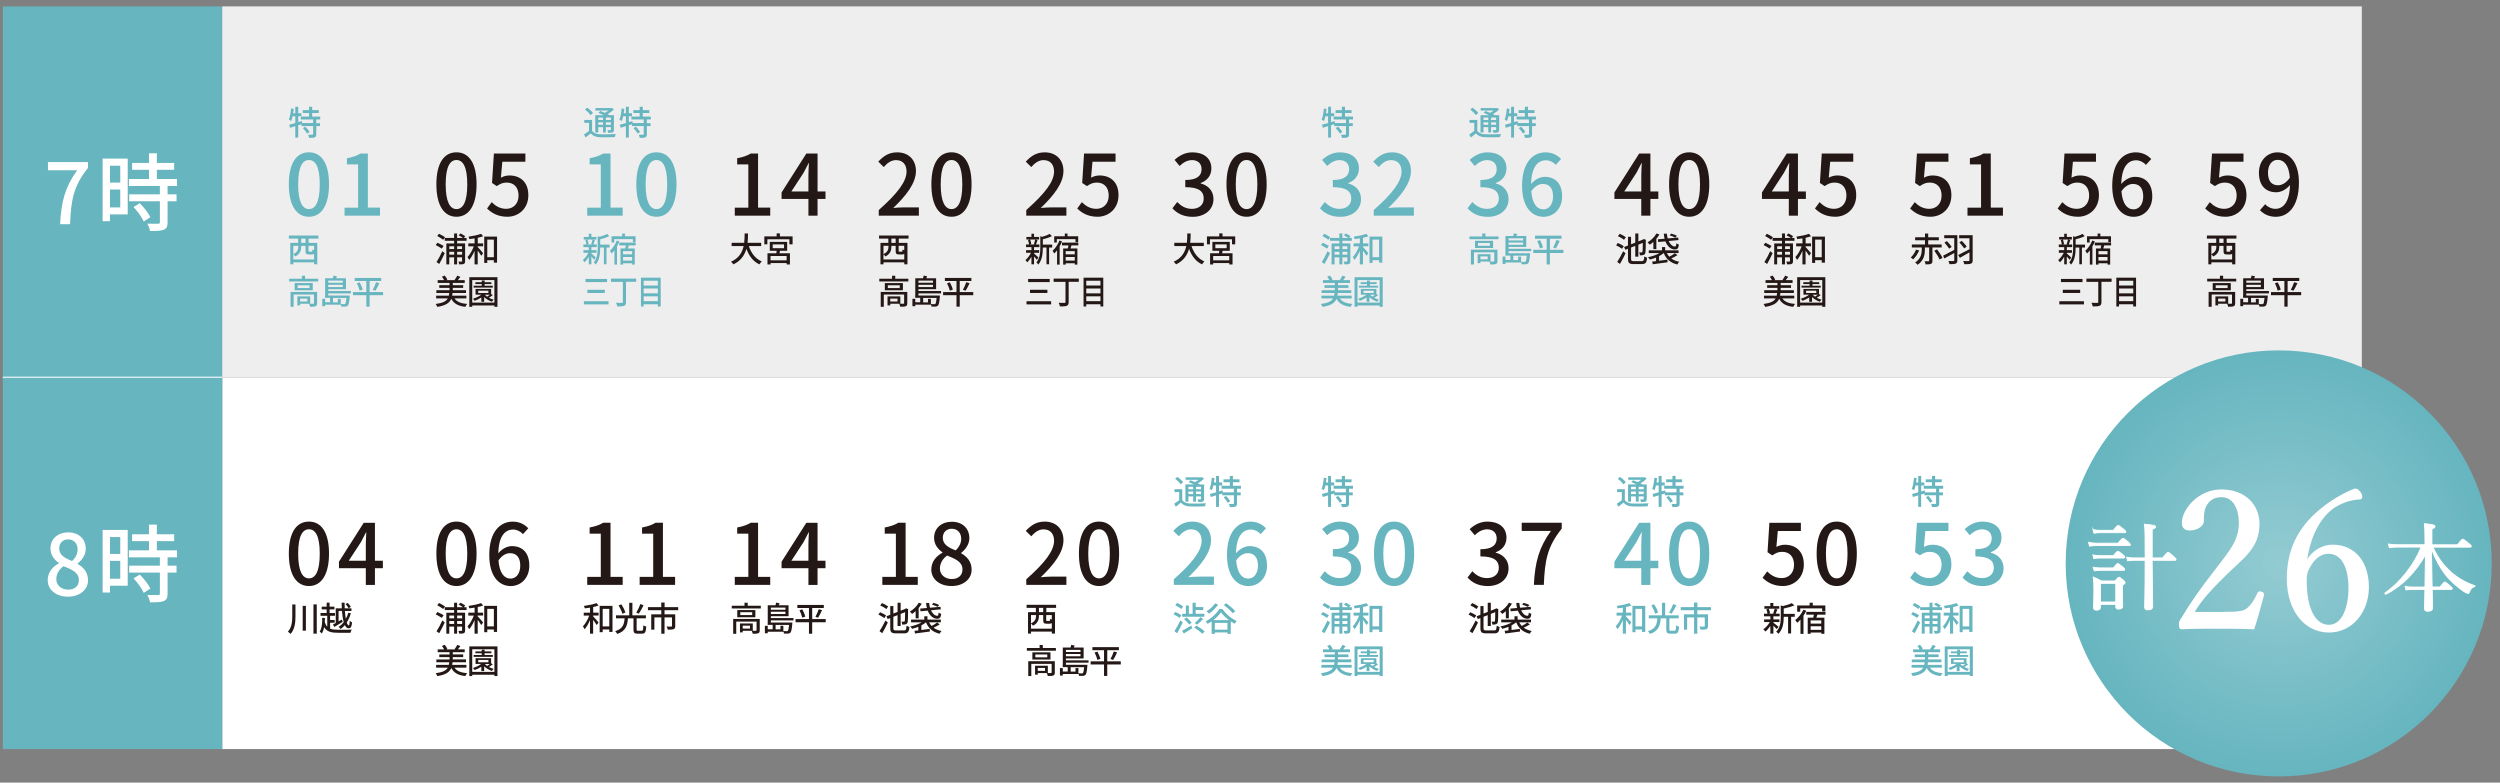<?xml version="1.0" encoding="UTF-8"?>
<svg id="_レイヤー_2" data-name="レイヤー_2" xmlns="http://www.w3.org/2000/svg" xmlns:xlink="http://www.w3.org/1999/xlink" viewBox="0 0 750.26 234.87">
  <rect x="0" y="0" width="750.26" height="234.87" fill="#808080" stroke="none"/>
  <defs>
    <style>
      .cls-1, .cls-2 {
        fill: none;
      }

      .cls-3 {
        stroke-width: .27px;
      }

      .cls-3, .cls-4, .cls-2 {
        stroke: #fff;
        stroke-miterlimit: 10;
      }

      .cls-3, .cls-4, .cls-5 {
        fill: #fff;
      }

      .cls-4 {
        stroke-width: .53px;
      }

      .cls-6 {
        fill: #231815;
      }

      .cls-7 {
        fill: #66b5bf;
      }

      .cls-2 {
        stroke-width: .63px;
      }

      .cls-8 {
        opacity: .3;
      }

      .cls-9 {
        fill: #eeeeef;
      }

      .cls-10 {
        clip-path: url(#clippath);
      }

      .cls-11 {
        fill: url(#_名称未設定グラデーション_25);
      }
    </style>
    <clipPath id="clippath">
      <rect class="cls-1" width="750.26" height="234.87"/>
    </clipPath>
    <radialGradient id="_名称未設定グラデーション_25" data-name="名称未設定グラデーション 25" cx="683.85" cy="169.08" fx="683.85" fy="169.08" r="63.93" gradientUnits="userSpaceOnUse">
      <stop offset="0" stop-color="#fff"/>
      <stop offset="1" stop-color="#fff" stop-opacity="0"/>
    </radialGradient>
  </defs>
  <g id="_デザイン" data-name="デザイン">
    <g class="cls-10">
      <g>
        <g>
          <rect class="cls-7" x=".84" y="1.92" width="65.86" height="111.44"/>
          <line class="cls-2" x1="66.69" y1="113.36" x2=".84" y2="113.36"/>
          <rect class="cls-9" x="66.69" y="1.92" width="642.1" height="111.44"/>
          <rect class="cls-5" x="66.69" y="113.36" width="642.1" height="111.44"/>
          <g>
            <path class="cls-5" d="M23.16,51.09h-8.77v-2.46h12.01v1.77c-4.38,5.48-5.07,9.58-5.37,16.88h-2.99c.33-6.82,1.52-11.18,5.12-16.2Z"/>
            <path class="cls-5" d="M38.32,64.35h-5.32v2.03h-2.2v-18.78h7.53v16.75ZM33,49.73v5.07h3.09v-5.07h-3.09ZM36.09,62.24v-5.37h-3.09v5.37h3.09ZM50.29,55.81v2.51h2.69v2.08h-2.69v6.31c0,1.24-.28,1.87-1.14,2.23-.86.36-2.18.38-4.13.38-.1-.63-.46-1.6-.79-2.21,1.42.05,2.81.05,3.22.03.4,0,.53-.1.53-.46v-6.28h-9.22v-2.08h9.22v-2.51h-9.3v-2.1h6.03v-2.76h-5.07v-2.05h5.07v-2.91h2.36v2.91h5.2v2.05h-5.2v2.76h6.06v2.1h-2.84ZM41.95,60.98c1.24,1.24,2.61,2.99,3.17,4.21l-1.98,1.29c-.53-1.24-1.85-3.04-3.07-4.36l1.88-1.14Z"/>
          </g>
          <rect class="cls-7" x=".84" y="113.36" width="65.86" height="111.44"/>
          <g>
            <path class="cls-5" d="M14.32,174.09c0-2.46,1.62-4.11,3.34-5.02v-.13c-1.39-.99-2.51-2.38-2.51-4.36,0-2.91,2.26-4.81,5.32-4.81,3.24,0,5.27,2.03,5.27,4.94,0,1.9-1.29,3.52-2.46,4.39v.13c1.67.96,3.14,2.41,3.14,4.94,0,2.76-2.43,4.89-6.03,4.89s-6.08-2.08-6.08-4.97ZM23.67,174.09c0-2.28-2.05-3.14-4.59-4.18-1.29.89-2.18,2.28-2.18,3.91,0,1.85,1.55,3.14,3.55,3.14s3.22-1.12,3.22-2.87ZM23.29,164.89c0-1.72-1.04-3.02-2.86-3.02-1.52,0-2.66,1.04-2.66,2.71,0,2.03,1.77,2.97,3.85,3.78,1.11-1.04,1.67-2.23,1.67-3.47Z"/>
            <path class="cls-5" d="M38.32,175.79h-5.32v2.03h-2.2v-18.78h7.53v16.75ZM33,161.17v5.07h3.09v-5.07h-3.09ZM36.09,173.69v-5.37h-3.09v5.37h3.09ZM50.29,167.25v2.51h2.69v2.08h-2.69v6.31c0,1.24-.28,1.87-1.14,2.23-.86.36-2.18.38-4.13.38-.1-.63-.46-1.6-.79-2.21,1.42.05,2.81.05,3.22.03.4,0,.53-.1.53-.46v-6.28h-9.22v-2.08h9.22v-2.51h-9.3v-2.1h6.03v-2.76h-5.07v-2.05h5.07v-2.91h2.36v2.91h5.2v2.05h-5.2v2.76h6.06v2.1h-2.84ZM41.95,172.42c1.24,1.24,2.61,2.99,3.17,4.21l-1.98,1.29c-.53-1.24-1.85-3.04-3.07-4.36l1.88-1.14Z"/>
          </g>
          <g>
            <g>
              <path class="cls-7" d="M86.68,55.32c0-6.46,2.36-9.61,6.03-9.61s6.03,3.17,6.03,9.61-2.38,9.73-6.03,9.73-6.03-3.24-6.03-9.73ZM95.96,55.32c0-5.35-1.34-7.3-3.24-7.3s-3.24,1.95-3.24,7.3,1.34,7.43,3.24,7.43,3.24-2.03,3.24-7.43Z"/>
              <path class="cls-7" d="M103.39,62.32h4.08v-12.98h-3.35v-1.85c1.75-.33,2.99-.76,4.06-1.42h2.21v16.24h3.65v2.41h-10.64v-2.41Z"/>
            </g>
            <path class="cls-7" d="M94.91,35.89v1.08h1.12v.87h-1.12v2.44c0,.52-.1.79-.46.94-.36.14-.9.16-1.67.16-.04-.27-.17-.68-.3-.95.57.02,1.13.02,1.29,0,.16,0,.21-.04.21-.18v-2.42h-3.51v-.55l-.97.3v3.72h-.88v-3.45l-1.59.5-.25-.91c.51-.12,1.15-.3,1.84-.5v-2.05h-.82c-.11.54-.26,1.03-.43,1.43-.14-.11-.51-.33-.69-.44.37-.83.56-2.11.66-3.33l.81.13c-.05.44-.1.88-.17,1.31h.64v-1.96h.88v1.96h.95v.89h-.95v1.78l1.08-.31.1.59h3.29v-1.08h-3.69v-.87h2.47v-1.08h-1.89v-.86h1.89v-1.02h.94v1.02h1.97v.86h-1.97v1.08h2.41v.87h-1.21ZM91.63,38.02c.48.47,1.02,1.13,1.27,1.58l-.76.47c-.22-.45-.76-1.13-1.23-1.63l.72-.42Z"/>
            <g>
              <path class="cls-7" d="M92.62,71.6v1.29h2.6v6.44h-.95v-.6h-6.24v.6h-.91v-6.44h2.36v-1.29h-2.79v-.91h8.86v.91h-2.92ZM94.26,77.86v-1.68c-.15.14-.35.19-.65.19h-.89c-.85,0-1.04-.25-1.04-1.09v-1.5h-1.28v.32c0,.97-.33,2.14-1.78,2.86-.11-.18-.41-.48-.6-.63v1.53h6.24ZM88.02,73.77v2.5c1.3-.62,1.5-1.48,1.5-2.21v-.29h-1.5ZM91.68,71.6h-1.28v1.29h1.28v-1.29ZM94.26,73.77h-1.68v1.49c0,.25.04.27.27.27h.66c.19,0,.24-.08.27-.67.11.09.29.18.48.24v-1.34Z"/>
              <path class="cls-7" d="M95.49,83.64v.82h-8.72v-.82h3.83v-.9h.96v.9h3.92ZM95.17,91.01c0,.48-.1.75-.46.89-.36.15-.88.16-1.65.15-.04-.26-.18-.64-.3-.89h-2.7v.49h-.82v-2.69h3.84v2.2h-.12c.47.02.92,0,1.05,0,.16,0,.21-.05.21-.17v-2.59h-6.1v3.67h-.92v-4.47h7.97v3.4ZM93.86,84.95v2.16h-5.43v-2.16h5.43ZM92.9,85.6h-3.58v.85h3.58v-.85ZM92.24,89.62h-2.18v.88h2.18v-.88Z"/>
              <path class="cls-7" d="M98.51,88.07v.62h5.84s.61,0,.61,0c0,0,0,.25-.02.37-.14,1.69-.3,2.38-.57,2.66-.2.2-.43.27-.74.29-.25.02-.72.02-1.19,0,0-.18-.08-.43-.17-.63v.06h-4.7v.46h-.86v-2.23h.86v1.04h1.48v-1.33h-1.5v-.71h.02v-5.16h2.32c.09-.27.17-.58.22-.81l1.04.23-.3.58h2.97v3.28h-5.31v.55h6.79v.71h-6.79ZM98.51,84.21v.64h4.37v-.64h-4.37ZM102.87,86.14v-.68h-4.37v.68h4.37ZM102.27,91.25c.43.03.81.04.99.04.16,0,.25,0,.33-.1.16-.15.28-.65.39-1.78h-4.05v1.33h1.45v-1.06h.88v1.58Z"/>
              <path class="cls-7" d="M114.97,88.6h-4.06v3.44h-.97v-3.44h-4.02v-.95h4.02v-3.33h-3.49v-.92h7.95v.92h-3.49v3.33h4.06v.95ZM107.95,84.74c.38.7.76,1.6.89,2.19l-.9.3c-.13-.58-.48-1.52-.84-2.23l.85-.26ZM111.87,86.98c.34-.61.77-1.57.99-2.28l1,.27c-.36.79-.81,1.7-1.18,2.27l-.81-.26Z"/>
            </g>
            <g>
              <path class="cls-6" d="M130.96,55.32c0-6.46,2.36-9.61,6.03-9.61s6.03,3.17,6.03,9.61-2.38,9.73-6.03,9.73-6.03-3.24-6.03-9.73ZM140.23,55.32c0-5.35-1.34-7.3-3.24-7.3s-3.24,1.95-3.24,7.3,1.34,7.43,3.24,7.43,3.24-2.03,3.24-7.43Z"/>
              <path class="cls-6" d="M146.17,62.57l1.39-1.9c1.06,1.06,2.41,2,4.36,2,2.1,0,3.7-1.5,3.7-3.98s-1.42-3.9-3.55-3.9c-1.19,0-1.9.35-2.99,1.06l-1.42-.94.56-8.84h9.45v2.46h-6.92l-.43,4.79c.79-.41,1.55-.66,2.56-.66,3.12,0,5.68,1.85,5.68,5.93s-3.02,6.46-6.28,6.46c-2.94,0-4.79-1.19-6.11-2.48Z"/>
            </g>
            <g>
              <path class="cls-6" d="M132.58,74.61c-.39-.29-1.24-.77-1.83-1.07l.53-.69c.59.26,1.43.7,1.85.96l-.55.8ZM131,78.65c.5-.78,1.22-2.08,1.74-3.26l.73.6c-.49,1.06-1.11,2.29-1.65,3.23l-.82-.57ZM133,71.95c-.39-.3-1.21-.8-1.78-1.13l.52-.67c.58.29,1.41.74,1.82,1.03l-.55.77ZM137.19,72.25v.8h2.39v5.3c0,.45-.08.7-.37.84-.28.15-.72.16-1.39.15-.03-.23-.14-.61-.25-.84.42.02.82.01.94.01.12-.01.16-.04.16-.16v-1.12h-1.49v2.12h-.9v-2.12h-1.45v2.12h-.88v-6.29h2.33v-.8h-2.81v-.85h2.81v-1.34h.9v1.34h1.78c-.36-.26-.9-.58-1.31-.79l.54-.57c.48.24,1.11.61,1.44.83l-.45.53h.84v.85h-2.85ZM134.84,73.9v.85h1.45v-.85h-1.45ZM136.29,76.43v-.87h-1.45v.87h1.45ZM137.19,73.9v.85h1.49v-.85h-1.49ZM138.68,76.43v-.87h-1.49v.87h1.49Z"/>
              <path class="cls-6" d="M143.36,73.04h1.63v.87h-1.63v.23c.4.4,1.4,1.55,1.63,1.85l-.57.77c-.2-.36-.67-1.01-1.06-1.55v4.13h-.94v-4.07c-.46,1.07-1.03,2.11-1.63,2.75-.1-.26-.32-.63-.5-.87.74-.74,1.47-2.04,1.9-3.23h-1.65v-.87h1.89v-1.51c-.53.09-1.06.15-1.56.21-.04-.2-.16-.52-.26-.73,1.33-.18,2.86-.5,3.76-.85l.63.73c-.48.18-1.03.33-1.62.45v1.7ZM149.17,71v7.83h-.96v-.75h-1.98v.82h-.91v-7.9h3.85ZM148.21,77.18v-5.27h-1.98v5.27h1.98Z"/>
              <path class="cls-6" d="M136.4,89.56c.68,1.01,1.93,1.51,3.81,1.66-.2.2-.46.61-.57.87-2.15-.26-3.46-.99-4.21-2.43-.52,1.23-1.62,2.02-4.2,2.44-.06-.25-.29-.66-.49-.87,2.18-.3,3.16-.83,3.64-1.67h-3.49v-.83h3.8c.05-.25.09-.51.13-.79h-3.87v-.85h3.96v-.69h-3.08v-.81h3.08v-.67h-3.56v-.85h1.92c-.15-.32-.39-.72-.65-1.02l.81-.36c.35.35.68.86.81,1.24l-.29.14h2.68l-.19-.09c.26-.33.61-.88.79-1.26l.93.38c-.25.33-.52.69-.76.97h2.06v.85h-3.58v.67h3.12v.81h-3.12v.69h3.97v.85h-4.04c-.03.27-.07.54-.12.79h4.28v.83h-3.59Z"/>
              <path class="cls-6" d="M149.29,83.18v8.89h-.92v-.39h-6.65v.39h-.88v-8.89h8.45ZM148.37,90.82v-6.78h-6.65v6.78h6.65ZM147.9,88.56c-.36.29-.8.58-1.18.8.45.24.94.45,1.43.57-.17.14-.39.44-.51.62-.85-.27-1.7-.78-2.34-1.39v1.42h-.85v-1.3c-.63.41-1.34.75-2.01,1-.1-.15-.35-.48-.52-.62.89-.28,1.83-.7,2.5-1.22h-1.7v-1.72h4.67v1.53l.5.3ZM147.91,86.32h-5.77v-.57h2.43v-.51h-1.9v-.56h1.9v-.5h.86v.5h2.03v.56h-2.03v.51h2.47v.57ZM143.52,87.94h3.05v-.7h-3.05v.7ZM146.2,89.04c.27-.17.57-.39.81-.59h-1.5c.19.21.43.41.69.59Z"/>
            </g>
            <g>
              <path class="cls-7" d="M176.22,62.32h4.08v-12.98h-3.35v-1.85c1.75-.33,2.99-.76,4.06-1.42h2.21v16.24h3.65v2.41h-10.64v-2.41Z"/>
              <path class="cls-7" d="M190.96,55.32c0-6.46,2.36-9.61,6.03-9.61s6.03,3.17,6.03,9.61-2.38,9.73-6.03,9.73-6.03-3.24-6.03-9.73ZM200.23,55.32c0-5.35-1.34-7.3-3.24-7.3s-3.24,1.95-3.24,7.3,1.34,7.43,3.24,7.43,3.24-2.03,3.24-7.43Z"/>
            </g>
            <g>
              <path class="cls-7" d="M177.68,39.24c.44.68,1.24,1.02,2.31,1.06,1.17.05,3.51.02,4.8-.07-.1.21-.24.65-.29.92-1.19.06-3.32.07-4.5.03-1.23-.05-2.09-.41-2.72-1.16-.48.41-.97.82-1.53,1.25l-.49-.92c.47-.28,1-.66,1.51-1.05v-2.43h-1.42v-.87h2.33v3.23ZM177.23,34.55c-.31-.49-1.04-1.2-1.68-1.67l.69-.57c.63.46,1.39,1.1,1.72,1.61l-.73.63ZM179.53,39.75h-.89v-5.18h2.58c-.54-.26-1.14-.52-1.64-.72l.59-.53c.41.14.87.33,1.34.54.38-.19.77-.44,1.09-.68h-3.91v-.74h4.77l.18-.05.59.45c-.5.5-1.2,1.02-1.89,1.41.23.11.45.22.62.32h1.28v4.36c0,.43-.08.65-.39.79-.28.12-.71.13-1.33.13-.04-.23-.16-.58-.26-.79.39.02.8,0,.91,0,.12,0,.16-.04.16-.15v-.75h-1.51v1.59h-.85v-1.59h-1.44v1.58ZM179.53,35.28v.74h1.44v-.74h-1.44ZM180.97,37.46v-.75h-1.44v.75h1.44ZM183.33,35.28h-1.51v.74h1.51v-.74ZM183.33,37.46v-.75h-1.51v.75h1.51Z"/>
              <path class="cls-7" d="M194.12,35.89v1.08h1.12v.87h-1.12v2.44c0,.52-.1.79-.46.94-.36.14-.9.16-1.67.16-.04-.27-.17-.68-.3-.95.57.02,1.13.02,1.29,0,.16,0,.21-.04.21-.18v-2.42h-3.51v-.55l-.97.3v3.72h-.88v-3.45l-1.59.5-.25-.91c.51-.12,1.15-.3,1.84-.5v-2.05h-.82c-.11.54-.26,1.03-.43,1.43-.14-.11-.51-.33-.69-.44.37-.83.56-2.11.66-3.33l.81.13c-.05.44-.1.88-.17,1.31h.64v-1.96h.88v1.96h.95v.89h-.95v1.78l1.08-.31.1.59h3.29v-1.08h-3.69v-.87h2.47v-1.08h-1.89v-.86h1.89v-1.02h.94v1.02h1.97v.86h-1.97v1.08h2.41v.87h-1.21ZM190.83,38.02c.48.47,1.02,1.13,1.27,1.58l-.76.47c-.22-.45-.76-1.13-1.23-1.63l.72-.42Z"/>
            </g>
            <g>
              <path class="cls-7" d="M178.33,77.99c-.18-.26-.53-.67-.85-1.04v2.38h-.78v-2.28c-.38.67-.84,1.28-1.28,1.67-.12-.2-.36-.51-.53-.67.6-.48,1.25-1.34,1.67-2.18h-1.47v-.8h1.61v-.91h-1.63v-.8h.9c-.03-.38-.15-.9-.3-1.3l.62-.19c.17.42.32.97.35,1.35l-.41.14h1.48l-.27-.09c.13-.4.3-.99.39-1.4l.7.22c-.16.45-.31.92-.46,1.27h1.01v.8h-1.6v.91h1.54v.8h-1.54v.19c.32.27,1.11,1,1.31,1.21l-.46.71ZM175.18,71.88v-.78h1.52v-.95h.78v.95h1.52v.78h-3.81ZM182.93,74.29h-.92v5.01h-.78v-5.01h-1.11v.11c0,1.5-.15,3.61-1.36,5.01-.1-.19-.38-.53-.56-.66,1.05-1.24,1.17-2.96,1.17-4.36v-3.51l.55.19c.84-.23,1.73-.56,2.27-.88l.65.68c-.75.39-1.77.72-2.71.94v1.6h2.81v.87Z"/>
              <path class="cls-7" d="M185.88,72.45c-.2.51-.45,1.02-.72,1.49v5.46h-.77v-4.28c-.27.35-.55.69-.84.96-.09-.2-.37-.62-.52-.81.83-.73,1.62-1.9,2.09-3.1l.76.28ZM184.33,72.78h-.79v-1.88h3.18v-.82h.82v.82h3.2v1.76h-.81v-.89h-5.6v1.01ZM188.71,73.65l-.28.91h2.06v4.84h-.79v-.39h-2.72v.39h-.76v-4.84h1.41c.07-.29.14-.61.18-.91h-1.95v-.84h4.91v.84h-2.06ZM189.71,75.37h-2.72v.96h2.72v-.96ZM189.71,78.2v-1.08h-2.72v1.08h2.72Z"/>
              <path class="cls-7" d="M182.62,90.4v.95h-7.39v-.95h7.39ZM182.19,83.71v.95h-6.47v-.95h6.47ZM181.5,86.96v.96h-5.22v-.96h5.22Z"/>
              <path class="cls-7" d="M190.92,84.57h-3.05v6.04c0,.69-.16,1-.57,1.16-.41.18-1.08.19-2.04.19-.06-.3-.23-.8-.39-1.09.75.04,1.53.04,1.76.03.21,0,.29-.07.29-.29v-6.03h-3.56v-.97h7.56v.97Z"/>
              <path class="cls-7" d="M198.27,83.33v8.65h-.85v-.67h-4.26v.67h-.81v-8.65h5.92ZM193.16,84.25v1.44h4.26v-1.44h-4.26ZM193.16,86.58v1.46h4.26v-1.46h-4.26ZM197.42,90.38v-1.45h-4.26v1.45h4.26Z"/>
            </g>
            <g>
              <path class="cls-6" d="M263.72,63.03c5.5-4.87,8.34-8.49,8.34-11.56,0-2.03-1.09-3.42-3.17-3.42-1.47,0-2.69.94-3.67,2.08l-1.65-1.62c1.6-1.72,3.24-2.79,5.68-2.79,3.42,0,5.63,2.23,5.63,5.6,0,3.6-2.86,7.33-6.82,11.1.96-.1,2.13-.18,3.04-.18h4.66v2.48h-12.04v-1.7Z"/>
              <path class="cls-6" d="M279.51,55.32c0-6.46,2.36-9.61,6.03-9.61s6.03,3.17,6.03,9.61-2.38,9.73-6.03,9.73-6.03-3.24-6.03-9.73ZM288.79,55.32c0-5.35-1.34-7.3-3.24-7.3s-3.24,1.95-3.24,7.3,1.34,7.43,3.24,7.43,3.24-2.03,3.24-7.43Z"/>
            </g>
            <g>
              <path class="cls-6" d="M269.73,71.6v1.29h2.6v6.44h-.95v-.6h-6.24v.6h-.91v-6.44h2.36v-1.29h-2.79v-.91h8.86v.91h-2.92ZM271.37,77.86v-1.68c-.15.14-.35.19-.65.19h-.89c-.85,0-1.04-.25-1.04-1.09v-1.5h-1.28v.32c0,.97-.33,2.14-1.78,2.86-.11-.18-.41-.48-.6-.63v1.53h6.24ZM265.13,73.77v2.5c1.3-.62,1.5-1.48,1.5-2.21v-.29h-1.5ZM268.79,71.6h-1.28v1.29h1.28v-1.29ZM271.37,73.77h-1.68v1.49c0,.25.04.27.27.27h.66c.19,0,.24-.08.27-.67.11.09.29.18.48.24v-1.34Z"/>
              <path class="cls-6" d="M272.6,83.64v.82h-8.72v-.82h3.83v-.9h.96v.9h3.92ZM272.28,91.01c0,.48-.1.75-.46.89-.36.15-.88.16-1.65.15-.04-.26-.18-.64-.3-.89h-2.7v.49h-.82v-2.69h3.84v2.2h-.12c.47.02.92,0,1.05,0,.16,0,.21-.05.21-.17v-2.59h-6.1v3.67h-.92v-4.47h7.97v3.4ZM270.97,84.95v2.16h-5.43v-2.16h5.43ZM270.02,85.6h-3.58v.85h3.58v-.85ZM269.35,89.62h-2.18v.88h2.18v-.88Z"/>
              <path class="cls-6" d="M275.62,88.07v.62h5.84s.61,0,.61,0c0,0,0,.25-.02.37-.14,1.69-.3,2.38-.57,2.66-.2.2-.43.27-.74.29-.25.02-.72.02-1.19,0,0-.18-.08-.43-.17-.63v.06h-4.7v.46h-.86v-2.23h.86v1.04h1.48v-1.33h-1.5v-.71h.02v-5.16h2.32c.09-.27.17-.58.22-.81l1.04.23-.3.58h2.97v3.28h-5.31v.55h6.79v.71h-6.79ZM275.62,84.21v.64h4.37v-.64h-4.37ZM279.99,86.14v-.68h-4.37v.68h4.37ZM279.38,91.25c.43.03.81.04.99.04.16,0,.25,0,.33-.1.16-.15.28-.65.39-1.78h-4.05v1.33h1.45v-1.06h.88v1.58Z"/>
              <path class="cls-6" d="M292.08,88.6h-4.06v3.44h-.97v-3.44h-4.02v-.95h4.02v-3.33h-3.49v-.92h7.95v.92h-3.49v3.33h4.06v.95ZM285.06,84.74c.38.7.76,1.6.89,2.19l-.9.3c-.13-.58-.48-1.52-.84-2.23l.85-.26ZM288.98,86.98c.34-.61.77-1.57.99-2.28l1,.27c-.36.79-.81,1.7-1.18,2.27l-.81-.26Z"/>
            </g>
            <g>
              <path class="cls-6" d="M307.99,63.03c5.5-4.87,8.34-8.49,8.34-11.56,0-2.03-1.09-3.42-3.17-3.42-1.47,0-2.69.94-3.67,2.08l-1.65-1.62c1.6-1.72,3.24-2.79,5.68-2.79,3.42,0,5.63,2.23,5.63,5.6,0,3.6-2.86,7.33-6.82,11.1.96-.1,2.13-.18,3.04-.18h4.66v2.48h-12.04v-1.7Z"/>
              <path class="cls-6" d="M323.28,62.57l1.39-1.9c1.06,1.06,2.41,2,4.36,2,2.1,0,3.7-1.5,3.7-3.98s-1.42-3.9-3.55-3.9c-1.19,0-1.9.35-2.99,1.06l-1.42-.94.56-8.84h9.45v2.46h-6.92l-.43,4.79c.79-.41,1.55-.66,2.56-.66,3.12,0,5.68,1.85,5.68,5.93s-3.02,6.46-6.28,6.46c-2.94,0-4.79-1.19-6.11-2.48Z"/>
            </g>
            <g>
              <path class="cls-6" d="M311.17,77.99c-.18-.26-.53-.67-.85-1.04v2.38h-.78v-2.28c-.38.67-.84,1.28-1.28,1.67-.12-.2-.36-.51-.53-.67.6-.48,1.25-1.34,1.67-2.18h-1.47v-.8h1.61v-.91h-1.63v-.8h.9c-.03-.38-.15-.9-.3-1.3l.62-.19c.17.42.32.97.35,1.35l-.41.14h1.48l-.27-.09c.13-.4.3-.99.39-1.4l.7.22c-.16.45-.31.92-.46,1.27h1.01v.8h-1.6v.91h1.54v.8h-1.54v.19c.32.27,1.11,1,1.31,1.21l-.46.71ZM308.02,71.88v-.78h1.52v-.95h.78v.95h1.52v.78h-3.81ZM315.76,74.29h-.92v5.01h-.78v-5.01h-1.11v.11c0,1.5-.15,3.61-1.36,5.01-.1-.19-.38-.53-.56-.66,1.05-1.24,1.17-2.96,1.17-4.36v-3.51l.55.19c.84-.23,1.73-.56,2.27-.88l.65.68c-.75.39-1.77.72-2.71.94v1.6h2.81v.87Z"/>
              <path class="cls-6" d="M318.72,72.45c-.2.51-.45,1.02-.72,1.49v5.46h-.77v-4.28c-.27.35-.55.69-.84.96-.09-.2-.37-.62-.52-.81.83-.73,1.62-1.9,2.09-3.1l.76.28ZM317.16,72.78h-.79v-1.88h3.18v-.82h.82v.82h3.2v1.76h-.81v-.89h-5.6v1.01ZM321.55,73.65l-.28.91h2.06v4.84h-.79v-.39h-2.72v.39h-.76v-4.84h1.41c.07-.29.14-.61.18-.91h-1.95v-.84h4.91v.84h-2.06ZM322.54,75.37h-2.72v.96h2.72v-.96ZM322.54,78.2v-1.08h-2.72v1.08h2.72Z"/>
              <path class="cls-6" d="M315.45,90.4v.95h-7.39v-.95h7.39ZM315.02,83.71v.95h-6.47v-.95h6.47ZM314.33,86.96v.96h-5.22v-.96h5.22Z"/>
              <path class="cls-6" d="M323.76,84.57h-3.05v6.04c0,.69-.16,1-.57,1.16-.41.18-1.08.19-2.04.19-.06-.3-.23-.8-.39-1.09.75.04,1.53.04,1.76.03.21,0,.29-.07.29-.29v-6.03h-3.56v-.97h7.56v.97Z"/>
              <path class="cls-6" d="M331.1,83.33v8.65h-.85v-.67h-4.26v.67h-.81v-8.65h5.92ZM325.99,84.25v1.44h4.26v-1.44h-4.26ZM325.99,86.58v1.46h4.26v-1.46h-4.26ZM330.26,90.38v-1.45h-4.26v1.45h4.26Z"/>
            </g>
            <g>
              <path class="cls-7" d="M396.14,62.5l1.42-1.87c1.09,1.11,2.48,2.05,4.41,2.05,2.1,0,3.55-1.17,3.55-3.09,0-2.08-1.32-3.42-5.53-3.42v-2.15c3.67,0,4.89-1.39,4.89-3.27,0-1.65-1.09-2.69-2.86-2.71-1.44.02-2.66.73-3.73,1.77l-1.52-1.83c1.47-1.32,3.19-2.26,5.35-2.26,3.35,0,5.7,1.72,5.7,4.82,0,2.15-1.24,3.65-3.22,4.38v.13c2.15.53,3.85,2.15,3.85,4.67,0,3.37-2.81,5.35-6.23,5.35-2.94,0-4.84-1.17-6.08-2.56Z"/>
              <path class="cls-7" d="M412.27,63.03c5.5-4.87,8.34-8.49,8.34-11.56,0-2.03-1.09-3.42-3.17-3.42-1.47,0-2.69.94-3.67,2.08l-1.65-1.62c1.6-1.72,3.24-2.79,5.68-2.79,3.42,0,5.63,2.23,5.63,5.6,0,3.6-2.86,7.33-6.82,11.1.96-.1,2.13-.18,3.04-.18h4.66v2.48h-12.04v-1.7Z"/>
            </g>
            <path class="cls-7" d="M404.86,35.89v1.08h1.12v.87h-1.12v2.44c0,.52-.1.79-.46.94-.36.14-.9.16-1.67.16-.04-.27-.17-.68-.3-.95.57.02,1.13.02,1.29,0,.16,0,.21-.04.21-.18v-2.42h-3.51v-.55l-.97.3v3.72h-.88v-3.45l-1.59.5-.25-.91c.51-.12,1.15-.3,1.84-.5v-2.05h-.82c-.11.54-.26,1.03-.43,1.43-.14-.11-.51-.33-.69-.44.37-.83.56-2.11.66-3.33l.81.13c-.05.44-.1.88-.17,1.31h.64v-1.96h.88v1.96h.95v.89h-.95v1.78l1.08-.31.1.59h3.29v-1.08h-3.69v-.87h2.47v-1.08h-1.89v-.86h1.89v-1.02h.94v1.02h1.97v.86h-1.97v1.08h2.41v.87h-1.21ZM401.57,38.02c.48.47,1.02,1.13,1.27,1.58l-.76.47c-.22-.45-.76-1.13-1.23-1.63l.72-.42Z"/>
            <g>
              <path class="cls-7" d="M398.25,74.61c-.39-.29-1.24-.77-1.83-1.07l.53-.69c.59.26,1.43.7,1.85.96l-.55.8ZM396.67,78.65c.5-.78,1.22-2.08,1.74-3.26l.73.6c-.49,1.06-1.11,2.29-1.65,3.23l-.82-.57ZM398.66,71.95c-.39-.3-1.21-.8-1.78-1.13l.52-.67c.58.29,1.41.74,1.82,1.03l-.55.77ZM402.86,72.25v.8h2.39v5.3c0,.45-.08.7-.37.84-.28.15-.72.16-1.39.15-.03-.23-.14-.61-.25-.84.42.02.82.01.94.01.12-.01.16-.04.16-.16v-1.12h-1.49v2.12h-.9v-2.12h-1.45v2.12h-.88v-6.29h2.33v-.8h-2.81v-.85h2.81v-1.34h.9v1.34h1.78c-.36-.26-.9-.58-1.31-.79l.54-.57c.48.24,1.11.61,1.44.83l-.45.53h.84v.85h-2.85ZM400.51,73.9v.85h1.45v-.85h-1.45ZM401.96,76.43v-.87h-1.45v.87h1.45ZM402.86,73.9v.85h1.49v-.85h-1.49ZM404.35,76.43v-.87h-1.49v.87h1.49Z"/>
              <path class="cls-7" d="M409.03,73.04h1.63v.87h-1.63v.23c.4.4,1.4,1.55,1.63,1.85l-.57.77c-.2-.36-.67-1.01-1.06-1.55v4.13h-.94v-4.07c-.46,1.07-1.03,2.11-1.63,2.75-.1-.26-.32-.63-.5-.87.74-.74,1.47-2.04,1.9-3.23h-1.65v-.87h1.89v-1.51c-.53.09-1.06.15-1.56.21-.04-.2-.16-.52-.26-.73,1.33-.18,2.86-.5,3.76-.85l.63.73c-.48.18-1.03.33-1.62.45v1.7ZM414.84,71v7.83h-.96v-.75h-1.98v.82h-.91v-7.9h3.85ZM413.87,77.18v-5.27h-1.98v5.27h1.98Z"/>
              <path class="cls-7" d="M402.07,89.56c.68,1.01,1.93,1.51,3.81,1.66-.2.2-.46.61-.57.87-2.15-.26-3.46-.99-4.21-2.43-.52,1.23-1.62,2.02-4.2,2.44-.06-.25-.29-.66-.49-.87,2.18-.3,3.16-.83,3.64-1.67h-3.49v-.83h3.8c.05-.25.09-.51.13-.79h-3.87v-.85h3.96v-.69h-3.08v-.81h3.08v-.67h-3.56v-.85h1.92c-.15-.32-.39-.72-.65-1.02l.81-.36c.35.35.68.86.81,1.24l-.29.14h2.68l-.19-.09c.26-.33.61-.88.79-1.26l.93.38c-.25.33-.52.69-.76.97h2.06v.85h-3.58v.67h3.12v.81h-3.12v.69h3.97v.85h-4.04c-.03.27-.07.54-.12.79h4.28v.83h-3.59Z"/>
              <path class="cls-7" d="M414.96,83.18v8.89h-.92v-.39h-6.65v.39h-.88v-8.89h8.45ZM414.04,90.82v-6.78h-6.65v6.78h6.65ZM413.57,88.56c-.36.29-.8.58-1.18.8.45.24.94.45,1.43.57-.17.14-.39.44-.51.62-.85-.27-1.7-.78-2.34-1.39v1.42h-.85v-1.3c-.63.41-1.34.75-2.01,1-.1-.15-.35-.48-.52-.62.89-.28,1.83-.7,2.5-1.22h-1.7v-1.72h4.67v1.53l.5.3ZM413.58,86.32h-5.77v-.57h2.43v-.51h-1.9v-.56h1.9v-.5h.86v.5h2.03v.56h-2.03v.51h2.47v.57ZM409.19,87.94h3.05v-.7h-3.05v.7ZM411.87,89.04c.27-.17.57-.39.81-.59h-1.5c.19.21.43.41.69.59Z"/>
            </g>
            <g>
              <path class="cls-7" d="M440.42,62.5l1.42-1.87c1.09,1.11,2.48,2.05,4.41,2.05,2.1,0,3.55-1.17,3.55-3.09,0-2.08-1.32-3.42-5.53-3.42v-2.15c3.67,0,4.89-1.39,4.89-3.27,0-1.65-1.09-2.69-2.86-2.71-1.44.02-2.66.73-3.73,1.77l-1.52-1.83c1.47-1.32,3.19-2.26,5.35-2.26,3.35,0,5.7,1.72,5.7,4.82,0,2.15-1.24,3.65-3.22,4.38v.13c2.15.53,3.85,2.15,3.85,4.67,0,3.37-2.81,5.35-6.23,5.35-2.94,0-4.84-1.17-6.08-2.56Z"/>
              <path class="cls-7" d="M466.89,49.49c-.68-.81-1.83-1.39-2.91-1.39-2.38,0-4.36,1.8-4.49,7.12,1.09-1.34,2.71-2.15,4.06-2.15,3.14,0,5.25,1.93,5.25,5.88,0,3.7-2.53,6.11-5.58,6.11-3.55,0-6.44-2.96-6.44-9.3,0-7.17,3.37-10.04,7.05-10.04,2.08,0,3.6.89,4.66,2l-1.6,1.77ZM466.08,58.95c0-2.41-1.06-3.75-3.07-3.75-1.09,0-2.36.58-3.47,2.18.3,3.7,1.65,5.45,3.65,5.45,1.62,0,2.89-1.47,2.89-3.88Z"/>
            </g>
            <g>
              <path class="cls-7" d="M443.34,39.24c.44.68,1.24,1.02,2.31,1.06,1.17.05,3.51.02,4.8-.07-.1.21-.24.65-.29.92-1.19.06-3.32.07-4.5.03-1.23-.05-2.09-.41-2.72-1.16-.48.41-.97.82-1.53,1.25l-.49-.92c.47-.28,1-.66,1.51-1.05v-2.43h-1.42v-.87h2.33v3.23ZM442.9,34.55c-.31-.49-1.04-1.2-1.68-1.67l.69-.57c.63.46,1.39,1.1,1.72,1.61l-.73.63ZM445.2,39.75h-.89v-5.18h2.58c-.54-.26-1.14-.52-1.64-.72l.59-.53c.41.14.87.33,1.34.54.38-.19.77-.44,1.09-.68h-3.91v-.74h4.77l.18-.05.59.45c-.5.5-1.2,1.02-1.89,1.41.23.11.45.22.62.32h1.28v4.36c0,.43-.08.65-.39.79-.28.12-.71.13-1.33.13-.04-.23-.16-.58-.26-.79.39.02.8,0,.91,0,.12,0,.16-.04.16-.15v-.75h-1.51v1.59h-.85v-1.59h-1.44v1.58ZM445.2,35.28v.74h1.44v-.74h-1.44ZM446.64,37.46v-.75h-1.44v.75h1.44ZM449,35.28h-1.51v.74h1.51v-.74ZM449,37.46v-.75h-1.51v.75h1.51Z"/>
              <path class="cls-7" d="M459.78,35.89v1.08h1.12v.87h-1.12v2.44c0,.52-.1.79-.46.94-.36.14-.9.16-1.67.16-.04-.27-.17-.68-.3-.95.57.02,1.13.02,1.29,0,.16,0,.21-.04.21-.18v-2.42h-3.51v-.55l-.97.3v3.72h-.88v-3.45l-1.59.5-.25-.91c.51-.12,1.15-.3,1.84-.5v-2.05h-.82c-.11.54-.26,1.03-.43,1.43-.14-.11-.51-.33-.69-.44.37-.83.56-2.11.66-3.33l.81.13c-.05.44-.1.88-.17,1.31h.64v-1.96h.88v1.96h.95v.89h-.95v1.78l1.08-.31.1.59h3.29v-1.08h-3.69v-.87h2.47v-1.08h-1.89v-.86h1.89v-1.02h.94v1.02h1.97v.86h-1.97v1.08h2.41v.87h-1.21ZM456.5,38.02c.48.47,1.02,1.13,1.27,1.58l-.76.47c-.22-.45-.76-1.13-1.23-1.63l.72-.42Z"/>
            </g>
            <g>
              <path class="cls-7" d="M449.71,70.96v.82h-8.72v-.82h3.83v-.9h.96v.9h3.92ZM449.39,78.33c0,.48-.1.75-.46.89-.36.15-.88.16-1.65.15-.04-.26-.18-.64-.3-.89h-2.7v.49h-.82v-2.69h3.84v2.2h-.12c.47.02.92,0,1.05,0,.16,0,.21-.05.21-.17v-2.59h-6.1v3.67h-.92v-4.47h7.97v3.4ZM448.08,72.27v2.16h-5.43v-2.16h5.43ZM447.13,72.92h-3.58v.85h3.58v-.85ZM446.46,76.95h-2.18v.88h2.18v-.88Z"/>
              <path class="cls-7" d="M452.73,75.39v.62h5.84s.61,0,.61,0c0,0,0,.25-.02.37-.14,1.69-.3,2.38-.57,2.66-.2.2-.43.27-.74.29-.25.02-.72.02-1.19,0,0-.18-.08-.43-.17-.63v.06h-4.7v.46h-.86v-2.23h.86v1.04h1.48v-1.33h-1.5v-.71h.02v-5.16h2.32c.09-.27.17-.58.22-.81l1.04.23-.3.58h2.97v3.28h-5.31v.55h6.79v.71h-6.79ZM452.73,71.53v.64h4.37v-.64h-4.37ZM457.1,73.46v-.68h-4.37v.68h4.37ZM456.49,78.57c.43.03.81.04.99.04.16,0,.25,0,.33-.1.16-.15.28-.65.39-1.78h-4.05v1.33h1.45v-1.06h.88v1.58Z"/>
              <path class="cls-7" d="M469.19,75.92h-4.06v3.44h-.97v-3.44h-4.02v-.95h4.02v-3.33h-3.49v-.92h7.95v.92h-3.49v3.33h4.06v.95ZM462.17,72.06c.38.7.76,1.6.89,2.19l-.9.3c-.13-.58-.48-1.52-.84-2.23l.85-.26ZM466.1,74.3c.34-.61.77-1.57.99-2.28l1,.27c-.36.79-.81,1.7-1.18,2.27l-.81-.26Z"/>
            </g>
            <g>
              <path class="cls-6" d="M497.67,59.71h-2.38v5.02h-2.74v-5.02h-8.06v-1.95l7.43-11.68h3.37v11.38h2.38v2.26ZM492.56,57.45v-4.89c0-1.02.1-2.59.15-3.6h-.1c-.46.94-.96,1.9-1.49,2.87l-3.67,5.63h5.12Z"/>
              <path class="cls-6" d="M500.9,55.32c0-6.46,2.36-9.61,6.03-9.61s6.03,3.17,6.03,9.61-2.38,9.73-6.03,9.73-6.03-3.24-6.03-9.73ZM510.18,55.32c0-5.35-1.34-7.3-3.24-7.3s-3.24,1.95-3.24,7.3,1.34,7.43,3.24,7.43,3.24-2.03,3.24-7.43Z"/>
            </g>
            <g>
              <path class="cls-6" d="M486.78,74.67c-.39-.32-1.17-.76-1.78-1.05l.5-.7c.61.24,1.4.65,1.8.96l-.52.78ZM485.33,78.61c.51-.77,1.24-2.06,1.79-3.2l.71.6c-.49,1.05-1.11,2.25-1.67,3.2l-.83-.6ZM487.36,71.96c-.39-.34-1.18-.81-1.81-1.08l.52-.71c.64.26,1.44.69,1.86,1.02l-.56.78ZM492.66,78.38c.6,0,.71-.26.79-1.43.22.15.62.32.87.38-.14,1.44-.43,1.92-1.6,1.92h-2.47c-1.32,0-1.69-.32-1.69-1.58v-3.01l-.77.31-.38-.84,1.15-.45v-2.62h.93v2.25l1.26-.49v-2.75h.93v2.38l1.37-.54.07-.05.16-.13.67.25-.04.15c0,1.8-.03,3.15-.1,3.58-.07.48-.26.71-.58.81-.3.1-.76.12-1.08.11-.03-.27-.11-.67-.22-.89.25.02.58.02.7.02.16,0,.24-.04.3-.26.05-.23.07-1.1.08-2.61l-1.33.53v3.62h-.93v-3.25l-1.26.49v3.39c0,.59.12.7.81.7h2.36Z"/>
              <path class="cls-6" d="M496.17,72.61c-.34.31-.7.59-1.05.82-.14-.17-.49-.53-.68-.7,1.06-.61,2.09-1.59,2.67-2.66l.89.28c-.25.46-.57.9-.92,1.32v3.09h-.9v-2.16ZM503.4,76.58c-.57.36-1.26.72-1.84.98.64.48,1.44.81,2.4,1-.21.19-.47.58-.59.82-2.07-.51-3.36-1.63-4.08-3.44-.4.34-.87.66-1.4.93v1.38c.8-.1,1.67-.21,2.52-.33l.04.79c-1.58.21-3.27.45-4.46.6l-.16-.81,1.16-.13v-1.07c-.61.26-1.26.45-1.88.59-.11-.2-.35-.54-.55-.71,1.22-.22,2.52-.67,3.45-1.23h-3.21v-.82h3.98v-.99h.94v.99h4.02v.82h-3.52c.19.41.45.77.75,1.09.57-.29,1.25-.71,1.66-1.03l.76.56ZM499.55,71.64c-.12-.48-.2-.98-.24-1.52h.93c.03.52.12.99.25,1.44l3.15-.28.1.77-2.97.28c.48,1.03,1.2,1.66,1.91,1.65.27,0,.35-.25.4-.97.2.17.53.32.77.39-.14,1.2-.46,1.47-1.22,1.47-1.22,0-2.25-.96-2.84-2.44l-2.15.2-.1-.81,2-.18ZM502.79,71.32c-.38-.21-1.14-.52-1.71-.68l.43-.54c.56.15,1.32.42,1.72.63l-.44.59Z"/>
            </g>
            <g>
              <path class="cls-6" d="M541.95,59.71h-2.38v5.02h-2.74v-5.02h-8.06v-1.95l7.43-11.68h3.37v11.38h2.38v2.26ZM536.83,57.45v-4.89c0-1.02.1-2.59.15-3.6h-.1c-.46.94-.96,1.9-1.49,2.87l-3.67,5.63h5.12Z"/>
              <path class="cls-6" d="M544.67,62.57l1.39-1.9c1.06,1.06,2.41,2,4.36,2,2.1,0,3.7-1.5,3.7-3.98s-1.42-3.9-3.55-3.9c-1.19,0-1.9.35-2.99,1.06l-1.42-.94.56-8.84h9.45v2.46h-6.92l-.43,4.79c.79-.41,1.55-.66,2.56-.66,3.12,0,5.68,1.85,5.68,5.93s-3.02,6.46-6.28,6.46c-2.94,0-4.79-1.19-6.11-2.48Z"/>
            </g>
            <g>
              <path class="cls-6" d="M531.08,74.61c-.39-.29-1.24-.77-1.83-1.07l.53-.69c.59.26,1.43.7,1.85.96l-.55.8ZM529.5,78.65c.5-.78,1.22-2.08,1.74-3.26l.73.6c-.49,1.06-1.11,2.29-1.65,3.23l-.82-.57ZM531.5,71.95c-.39-.3-1.21-.8-1.78-1.13l.52-.67c.58.29,1.41.74,1.82,1.03l-.55.77ZM535.69,72.25v.8h2.39v5.3c0,.45-.08.7-.37.84-.28.15-.72.16-1.39.15-.03-.23-.14-.61-.25-.84.42.02.82.01.94.01.12-.01.16-.04.16-.16v-1.12h-1.49v2.12h-.9v-2.12h-1.45v2.12h-.88v-6.29h2.33v-.8h-2.81v-.85h2.81v-1.34h.9v1.34h1.78c-.36-.26-.9-.58-1.31-.79l.54-.57c.48.24,1.11.61,1.44.83l-.45.53h.84v.85h-2.85ZM533.34,73.9v.85h1.45v-.85h-1.45ZM534.79,76.43v-.87h-1.45v.87h1.45ZM535.69,73.9v.85h1.49v-.85h-1.49ZM537.18,76.43v-.87h-1.49v.87h1.49Z"/>
              <path class="cls-6" d="M541.86,73.04h1.63v.87h-1.63v.23c.4.4,1.4,1.55,1.63,1.85l-.57.77c-.2-.36-.67-1.01-1.06-1.55v4.13h-.94v-4.07c-.46,1.07-1.03,2.11-1.63,2.75-.1-.26-.32-.63-.5-.87.74-.74,1.47-2.04,1.9-3.23h-1.65v-.87h1.89v-1.51c-.53.09-1.06.15-1.56.21-.04-.2-.16-.52-.26-.73,1.33-.18,2.86-.5,3.76-.85l.63.73c-.48.18-1.03.33-1.62.45v1.7ZM547.67,71v7.83h-.96v-.75h-1.98v.82h-.91v-7.9h3.85ZM546.71,77.18v-5.27h-1.98v5.27h1.98Z"/>
              <path class="cls-6" d="M534.9,89.56c.68,1.01,1.93,1.51,3.81,1.66-.2.2-.46.61-.57.87-2.15-.26-3.46-.99-4.21-2.43-.52,1.23-1.62,2.02-4.2,2.44-.06-.25-.29-.66-.49-.87,2.18-.3,3.16-.83,3.64-1.67h-3.49v-.83h3.8c.05-.25.09-.51.13-.79h-3.87v-.85h3.96v-.69h-3.08v-.81h3.08v-.67h-3.56v-.85h1.92c-.15-.32-.39-.72-.65-1.02l.81-.36c.35.35.68.86.81,1.24l-.29.14h2.68l-.19-.09c.26-.33.61-.88.79-1.26l.93.38c-.25.33-.52.69-.76.97h2.06v.85h-3.58v.67h3.12v.81h-3.12v.69h3.97v.85h-4.04c-.03.27-.07.54-.12.79h4.28v.83h-3.59Z"/>
              <path class="cls-6" d="M547.79,83.18v8.89h-.92v-.39h-6.65v.39h-.88v-8.89h8.45ZM546.87,90.82v-6.78h-6.65v6.78h6.65ZM546.4,88.56c-.36.29-.8.58-1.18.8.45.24.94.45,1.43.57-.17.14-.39.44-.51.62-.85-.27-1.7-.78-2.34-1.39v1.42h-.85v-1.3c-.63.41-1.34.75-2.01,1-.1-.15-.35-.48-.52-.62.89-.28,1.83-.7,2.5-1.22h-1.7v-1.72h4.67v1.53l.5.3ZM546.41,86.32h-5.77v-.57h2.43v-.51h-1.9v-.56h1.9v-.5h.86v.5h2.03v.56h-2.03v.51h2.47v.57ZM542.02,87.94h3.05v-.7h-3.05v.7ZM544.7,89.04c.27-.17.57-.39.81-.59h-1.5c.19.21.43.41.69.59Z"/>
            </g>
            <g>
              <path class="cls-6" d="M617.51,62.57l1.39-1.9c1.06,1.06,2.41,2,4.36,2,2.1,0,3.7-1.5,3.7-3.98s-1.42-3.9-3.55-3.9c-1.19,0-1.9.35-2.99,1.06l-1.42-.94.56-8.84h9.45v2.46h-6.92l-.43,4.79c.79-.41,1.55-.66,2.56-.66,3.12,0,5.68,1.85,5.68,5.93s-3.02,6.46-6.28,6.46c-2.94,0-4.79-1.19-6.11-2.48Z"/>
              <path class="cls-6" d="M644,49.49c-.68-.81-1.83-1.39-2.91-1.39-2.38,0-4.36,1.8-4.49,7.12,1.09-1.34,2.71-2.15,4.06-2.15,3.14,0,5.25,1.93,5.25,5.88,0,3.7-2.53,6.11-5.58,6.11-3.55,0-6.44-2.96-6.44-9.3,0-7.17,3.37-10.04,7.05-10.04,2.08,0,3.6.89,4.66,2l-1.6,1.77ZM643.19,58.95c0-2.41-1.06-3.75-3.07-3.75-1.09,0-2.36.58-3.47,2.18.3,3.7,1.65,5.45,3.65,5.45,1.62,0,2.89-1.47,2.89-3.88Z"/>
            </g>
            <g>
              <path class="cls-6" d="M621.11,77.99c-.18-.26-.53-.67-.85-1.04v2.38h-.78v-2.28c-.38.67-.84,1.28-1.28,1.67-.12-.2-.36-.51-.53-.67.6-.48,1.25-1.34,1.67-2.18h-1.47v-.8h1.61v-.91h-1.63v-.8h.9c-.03-.38-.15-.9-.3-1.3l.62-.19c.17.42.32.97.35,1.35l-.41.14h1.48l-.27-.09c.13-.4.3-.99.39-1.4l.7.22c-.16.45-.31.92-.46,1.27h1.01v.8h-1.6v.91h1.54v.8h-1.54v.19c.32.27,1.11,1,1.31,1.21l-.46.71ZM617.96,71.88v-.78h1.52v-.95h.78v.95h1.52v.78h-3.81ZM625.71,74.29h-.92v5.01h-.78v-5.01h-1.11v.11c0,1.5-.15,3.61-1.36,5.01-.1-.19-.38-.53-.56-.66,1.05-1.24,1.17-2.96,1.17-4.36v-3.51l.55.19c.84-.23,1.73-.56,2.27-.88l.65.68c-.75.39-1.77.72-2.71.94v1.6h2.81v.87Z"/>
              <path class="cls-6" d="M628.66,72.45c-.2.51-.45,1.02-.72,1.49v5.46h-.77v-4.28c-.27.35-.55.69-.84.96-.09-.2-.37-.62-.52-.81.83-.73,1.62-1.9,2.09-3.1l.76.28ZM627.11,72.78h-.79v-1.88h3.18v-.82h.82v.82h3.2v1.76h-.81v-.89h-5.6v1.01ZM631.49,73.65l-.28.91h2.06v4.84h-.79v-.39h-2.72v.39h-.76v-4.84h1.41c.07-.29.14-.61.18-.91h-1.95v-.84h4.91v.84h-2.06ZM632.48,75.37h-2.72v.96h2.72v-.96ZM632.48,78.2v-1.08h-2.72v1.08h2.72Z"/>
              <path class="cls-6" d="M625.4,90.4v.95h-7.39v-.95h7.39ZM624.97,83.71v.95h-6.47v-.95h6.47ZM624.27,86.96v.96h-5.22v-.96h5.22Z"/>
              <path class="cls-6" d="M633.7,84.57h-3.05v6.04c0,.69-.16,1-.57,1.16-.41.18-1.08.19-2.04.19-.06-.3-.23-.8-.39-1.09.75.04,1.53.04,1.76.03.21,0,.29-.07.29-.29v-6.03h-3.56v-.97h7.56v.97Z"/>
              <path class="cls-6" d="M641.04,83.33v8.65h-.85v-.67h-4.26v.67h-.81v-8.65h5.92ZM635.94,84.25v1.44h4.26v-1.44h-4.26ZM635.94,86.58v1.46h4.26v-1.46h-4.26ZM640.2,90.38v-1.45h-4.26v1.45h4.26Z"/>
            </g>
            <g>
              <path class="cls-6" d="M661.78,62.57l1.39-1.9c1.06,1.06,2.41,2,4.36,2,2.1,0,3.7-1.5,3.7-3.98s-1.42-3.9-3.55-3.9c-1.19,0-1.9.35-2.99,1.06l-1.42-.94.56-8.84h9.45v2.46h-6.92l-.43,4.79c.79-.41,1.55-.66,2.56-.66,3.12,0,5.68,1.85,5.68,5.93s-3.02,6.46-6.28,6.46c-2.94,0-4.79-1.19-6.11-2.48Z"/>
              <path class="cls-6" d="M679.79,61.28c.73.84,1.88,1.39,3.07,1.39,2.25,0,4.21-1.83,4.38-7.15-1.09,1.34-2.69,2.18-4.11,2.18-3.12,0-5.22-1.95-5.22-5.85,0-3.7,2.53-6.13,5.55-6.13,3.57,0,6.46,2.89,6.46,9.05,0,7.35-3.35,10.29-6.94,10.29-2.15,0-3.67-.86-4.76-1.98l1.57-1.8ZM687.19,53.32c-.28-3.67-1.67-5.35-3.7-5.35-1.6,0-2.86,1.44-2.86,3.88s1.06,3.75,3.02,3.75c1.14,0,2.43-.66,3.55-2.28Z"/>
            </g>
            <g>
              <path class="cls-6" d="M668.23,71.6v1.29h2.6v6.44h-.95v-.6h-6.24v.6h-.91v-6.44h2.36v-1.29h-2.79v-.91h8.86v.91h-2.92ZM669.87,77.86v-1.68c-.15.14-.35.19-.65.19h-.89c-.85,0-1.04-.25-1.04-1.09v-1.5h-1.28v.32c0,.97-.33,2.14-1.78,2.86-.11-.18-.41-.48-.6-.63v1.53h6.24ZM663.63,73.77v2.5c1.3-.62,1.5-1.48,1.5-2.21v-.29h-1.5ZM667.29,71.6h-1.28v1.29h1.28v-1.29ZM669.87,73.77h-1.68v1.49c0,.25.04.27.27.27h.66c.19,0,.24-.08.27-.67.11.09.29.18.48.24v-1.34Z"/>
              <path class="cls-6" d="M671.1,83.64v.82h-8.72v-.82h3.83v-.9h.96v.9h3.92ZM670.78,91.01c0,.48-.1.75-.46.89-.36.15-.88.16-1.65.15-.04-.26-.18-.64-.3-.89h-2.7v.49h-.82v-2.69h3.84v2.2h-.12c.47.02.92,0,1.05,0,.16,0,.21-.05.21-.17v-2.59h-6.1v3.67h-.92v-4.47h7.97v3.4ZM669.47,84.95v2.16h-5.43v-2.16h5.43ZM668.52,85.6h-3.58v.85h3.58v-.85ZM667.85,89.62h-2.18v.88h2.18v-.88Z"/>
              <path class="cls-6" d="M674.12,88.07v.62h5.84s.61,0,.61,0c0,0,0,.25-.02.37-.14,1.69-.3,2.38-.57,2.66-.2.2-.43.27-.74.29-.25.02-.72.02-1.19,0,0-.18-.08-.43-.17-.63v.06h-4.7v.46h-.86v-2.23h.86v1.04h1.48v-1.33h-1.5v-.71h.02v-5.16h2.32c.09-.27.17-.58.22-.81l1.04.23-.3.58h2.97v3.28h-5.31v.55h6.79v.71h-6.79ZM674.12,84.21v.64h4.37v-.64h-4.37ZM678.49,86.14v-.68h-4.37v.68h4.37ZM677.88,91.25c.43.03.81.04.99.04.16,0,.25,0,.33-.1.16-.15.28-.65.39-1.78h-4.05v1.33h1.45v-1.06h.88v1.58Z"/>
              <path class="cls-6" d="M690.58,88.6h-4.06v3.44h-.97v-3.44h-4.02v-.95h4.02v-3.33h-3.49v-.92h7.95v.92h-3.49v3.33h4.06v.95ZM683.56,84.74c.38.7.76,1.6.89,2.19l-.9.3c-.13-.58-.48-1.52-.84-2.23l.85-.26ZM687.48,86.98c.34-.61.77-1.57.99-2.28l1,.27c-.36.79-.81,1.7-1.18,2.27l-.81-.26Z"/>
            </g>
            <g>
              <g>
                <path class="cls-6" d="M351.86,62.5l1.42-1.87c1.09,1.11,2.48,2.05,4.41,2.05,2.1,0,3.55-1.17,3.55-3.09,0-2.08-1.32-3.42-5.53-3.42v-2.15c3.67,0,4.89-1.39,4.89-3.27,0-1.65-1.09-2.69-2.86-2.71-1.44.02-2.66.73-3.73,1.77l-1.52-1.83c1.47-1.32,3.19-2.26,5.35-2.26,3.35,0,5.7,1.72,5.7,4.82,0,2.15-1.24,3.65-3.22,4.38v.13c2.15.53,3.85,2.15,3.85,4.67,0,3.37-2.81,5.35-6.23,5.35-2.94,0-4.84-1.17-6.08-2.56Z"/>
                <path class="cls-6" d="M368.07,55.32c0-6.46,2.36-9.61,6.03-9.61s6.03,3.17,6.03,9.61-2.38,9.73-6.03,9.73-6.03-3.24-6.03-9.73ZM377.34,55.32c0-5.35-1.34-7.3-3.24-7.3s-3.24,1.95-3.24,7.3,1.34,7.43,3.24,7.43,3.24-2.03,3.24-7.43Z"/>
              </g>
              <g>
                <path class="cls-6" d="M357.57,73.84c.69,2.11,1.97,3.82,3.88,4.62-.23.2-.55.6-.7.88-1.9-.88-3.12-2.52-3.91-4.67-.52,1.83-1.61,3.59-3.91,4.67-.15-.25-.46-.59-.72-.79,2.41-1.05,3.4-2.88,3.8-4.71h-3.6v-.97h3.77c.12-1.01.11-1.99.12-2.8h1.02c0,.82-.02,1.8-.14,2.8h4.09v.97h-3.7Z"/>
                <path class="cls-6" d="M370.69,70.95v2.38h-.96v-1.52h-6.61v1.52h-.91v-2.38h3.69v-.9h.98v.9h3.81ZM366.93,75.26c-.07.26-.13.51-.19.75h3.15v3.36h-.98v-.43h-4.83v.43h-.93v-3.36h2.67c.03-.24.06-.51.08-.75h-2.06v-2.68h5.22v2.68h-2.13ZM368.9,76.83h-4.83v1.29h4.83v-1.29ZM364.73,74.48h3.39v-1.14h-3.39v1.14Z"/>
              </g>
            </g>
            <g>
              <g>
                <path class="cls-6" d="M220.5,62.32h4.08v-12.98h-3.35v-1.85c1.75-.33,2.99-.76,4.06-1.42h2.21v16.24h3.65v2.41h-10.64v-2.41Z"/>
                <path class="cls-6" d="M247.73,59.71h-2.38v5.02h-2.74v-5.02h-8.06v-1.95l7.43-11.68h3.37v11.38h2.38v2.26ZM242.61,57.45v-4.89c0-1.02.1-2.59.15-3.6h-.1c-.46.94-.96,1.9-1.49,2.87l-3.67,5.63h5.12Z"/>
              </g>
              <g>
                <path class="cls-6" d="M224.73,73.84c.69,2.11,1.97,3.82,3.88,4.62-.23.2-.55.6-.7.88-1.9-.88-3.12-2.52-3.91-4.67-.52,1.83-1.61,3.59-3.91,4.67-.15-.25-.46-.59-.72-.79,2.41-1.05,3.4-2.88,3.8-4.71h-3.6v-.97h3.77c.12-1.01.11-1.99.12-2.8h1.02c0,.82-.02,1.8-.14,2.8h4.09v.97h-3.7Z"/>
                <path class="cls-6" d="M237.86,70.95v2.38h-.96v-1.52h-6.61v1.52h-.91v-2.38h3.69v-.9h.98v.9h3.81ZM234.1,75.26c-.07.26-.13.51-.19.75h3.15v3.36h-.98v-.43h-4.83v.43h-.93v-3.36h2.67c.03-.24.06-.51.08-.75h-2.06v-2.68h5.22v2.68h-2.13ZM236.07,76.83h-4.83v1.29h4.83v-1.29ZM231.9,74.48h3.39v-1.14h-3.39v1.14Z"/>
              </g>
            </g>
            <g>
              <g>
                <path class="cls-6" d="M573.23,62.57l1.39-1.9c1.06,1.06,2.41,2,4.36,2,2.1,0,3.7-1.5,3.7-3.98s-1.42-3.9-3.55-3.9c-1.19,0-1.9.35-2.99,1.06l-1.42-.94.56-8.84h9.45v2.46h-6.92l-.43,4.79c.79-.41,1.55-.66,2.56-.66,3.12,0,5.68,1.85,5.68,5.93s-3.02,6.46-6.28,6.46c-2.94,0-4.79-1.19-6.11-2.48Z"/>
                <path class="cls-6" d="M590.44,62.32h4.08v-12.98h-3.35v-1.85c1.75-.33,2.99-.76,4.06-1.42h2.21v16.24h3.65v2.41h-10.64v-2.41Z"/>
              </g>
              <g>
                <path class="cls-6" d="M575.96,75.16c-.42.95-1.07,2.01-1.83,2.67-.16-.16-.5-.45-.7-.58.68-.58,1.29-1.55,1.56-2.34l.96.25ZM579.93,74.27v3.99c0,.51-.1.77-.47.93-.34.14-.86.16-1.58.16-.04-.27-.19-.68-.33-.95.52.02,1.03.02,1.2.01.15,0,.2-.04.2-.17v-3.97h-1.28v.56c0,1.43-.21,3.32-2.2,4.64-.15-.22-.5-.55-.72-.7,1.79-1.16,1.98-2.76,1.98-3.96v-.54h-2.98v-.91h3.95v-1.26h-2.96v-.89h2.96v-1.12h.96v1.12h3.19v.89h-3.19v1.26h4.04v.91h-2.77ZM581.31,74.83c.62.79,1.34,1.88,1.64,2.57l-.89.46c-.26-.69-.96-1.8-1.57-2.62l.82-.4Z"/>
                <path class="cls-6" d="M587.41,78.1c0,.58-.13.86-.5,1-.37.16-.99.18-1.86.18-.04-.26-.19-.71-.32-.95.63.03,1.31.03,1.5.02.19,0,.25-.06.25-.25v-2.18c-1.04.59-2.14,1.2-2.99,1.65l-.35-.85c.82-.4,2.11-1.07,3.34-1.74v-3.49h-3.01v-.91h3.94v7.52ZM584.29,72.36c.51.55,1.12,1.28,1.43,1.74l-.78.52c-.28-.47-.91-1.27-1.4-1.82l.75-.45ZM592.01,78.1c0,.59-.14.88-.53,1.02-.39.16-1.05.18-1.98.18-.05-.26-.21-.72-.34-.97.67.03,1.41.03,1.62.02.19,0,.26-.07.26-.27v-2.36c-1.01.6-2.06,1.2-2.88,1.66l-.49-.86c.83-.4,2.12-1.07,3.37-1.72v-3.3h-3.1v-.91h4.06v7.52ZM588.74,72.28c.54.55,1.17,1.27,1.49,1.71l-.77.56c-.29-.47-.94-1.25-1.45-1.81l.73-.47Z"/>
              </g>
            </g>
          </g>
          <g>
            <g>
              <path class="cls-6" d="M130.96,166.14c0-6.46,2.36-9.61,6.03-9.61s6.03,3.17,6.03,9.61-2.38,9.73-6.03,9.73-6.03-3.24-6.03-9.73ZM140.23,166.14c0-5.35-1.34-7.3-3.24-7.3s-3.24,1.95-3.24,7.3,1.34,7.43,3.24,7.43,3.24-2.03,3.24-7.43Z"/>
              <path class="cls-6" d="M156.94,160.31c-.68-.81-1.83-1.39-2.91-1.39-2.38,0-4.36,1.8-4.49,7.12,1.09-1.34,2.71-2.15,4.06-2.15,3.14,0,5.25,1.93,5.25,5.88,0,3.7-2.53,6.11-5.58,6.11-3.55,0-6.44-2.96-6.44-9.3,0-7.17,3.37-10.04,7.05-10.04,2.08,0,3.6.89,4.66,2l-1.6,1.77ZM156.13,169.76c0-2.41-1.06-3.75-3.07-3.75-1.09,0-2.36.58-3.47,2.18.3,3.7,1.65,5.45,3.65,5.45,1.62,0,2.89-1.47,2.89-3.88Z"/>
            </g>
            <g>
              <path class="cls-6" d="M132.58,185.43c-.39-.29-1.24-.77-1.83-1.07l.53-.69c.59.26,1.43.7,1.85.96l-.55.8ZM131,189.46c.5-.78,1.22-2.08,1.74-3.26l.73.6c-.49,1.06-1.11,2.29-1.65,3.23l-.82-.57ZM133,182.76c-.39-.3-1.21-.8-1.78-1.13l.52-.67c.58.29,1.41.74,1.82,1.03l-.55.77ZM137.19,183.07v.8h2.39v5.3c0,.45-.08.7-.37.84-.28.15-.72.16-1.39.15-.03-.23-.14-.61-.25-.84.42.02.82.01.94.01.12-.01.16-.04.16-.16v-1.12h-1.49v2.12h-.9v-2.12h-1.45v2.12h-.88v-6.29h2.33v-.8h-2.81v-.85h2.81v-1.34h.9v1.34h1.78c-.36-.26-.9-.58-1.31-.79l.54-.57c.48.24,1.11.61,1.44.83l-.45.53h.84v.85h-2.85ZM134.84,184.72v.85h1.45v-.85h-1.45ZM136.29,187.24v-.87h-1.45v.87h1.45ZM137.19,184.72v.85h1.49v-.85h-1.49ZM138.68,187.24v-.87h-1.49v.87h1.49Z"/>
              <path class="cls-6" d="M143.36,183.86h1.63v.87h-1.63v.23c.4.4,1.4,1.55,1.63,1.85l-.57.77c-.2-.36-.67-1.01-1.06-1.55v4.13h-.94v-4.07c-.46,1.07-1.03,2.11-1.63,2.75-.1-.26-.32-.63-.5-.87.74-.74,1.47-2.04,1.9-3.23h-1.65v-.87h1.89v-1.51c-.53.09-1.06.15-1.56.21-.04-.2-.16-.52-.26-.73,1.33-.18,2.86-.5,3.76-.85l.63.73c-.48.18-1.03.33-1.62.45v1.7ZM149.17,181.82v7.83h-.96v-.75h-1.98v.82h-.91v-7.9h3.85ZM148.21,187.99v-5.27h-1.98v5.27h1.98Z"/>
              <path class="cls-6" d="M136.4,200.37c.68,1.01,1.93,1.51,3.81,1.66-.2.2-.46.61-.57.87-2.15-.26-3.46-.99-4.21-2.43-.52,1.23-1.62,2.02-4.2,2.44-.06-.25-.29-.66-.49-.87,2.18-.3,3.16-.83,3.64-1.67h-3.49v-.83h3.8c.05-.25.09-.51.13-.79h-3.87v-.85h3.96v-.69h-3.08v-.81h3.08v-.67h-3.56v-.85h1.92c-.15-.32-.39-.72-.65-1.02l.81-.36c.35.35.68.86.81,1.24l-.29.14h2.68l-.19-.09c.26-.33.61-.88.79-1.26l.93.38c-.25.33-.52.69-.76.97h2.06v.85h-3.58v.67h3.12v.81h-3.12v.69h3.97v.85h-4.04c-.03.27-.07.54-.12.79h4.28v.83h-3.59Z"/>
              <path class="cls-6" d="M149.29,193.99v8.89h-.92v-.39h-6.65v.39h-.88v-8.89h8.45ZM148.37,201.63v-6.78h-6.65v6.78h6.65ZM147.9,199.37c-.36.29-.8.58-1.18.8.45.24.94.45,1.43.57-.17.14-.39.44-.51.62-.85-.27-1.7-.78-2.34-1.39v1.42h-.85v-1.3c-.63.41-1.34.75-2.01,1-.1-.15-.35-.48-.52-.62.89-.28,1.83-.7,2.5-1.22h-1.7v-1.72h4.67v1.53l.5.3ZM147.91,197.13h-5.77v-.57h2.43v-.51h-1.9v-.56h1.9v-.5h.86v.5h2.03v.56h-2.03v.51h2.47v.57ZM143.52,198.75h3.05v-.7h-3.05v.7ZM146.2,199.85c.27-.17.57-.39.81-.59h-1.5c.19.21.43.41.69.59Z"/>
            </g>
            <g>
              <path class="cls-6" d="M176.22,173.13h4.08v-12.98h-3.35v-1.85c1.75-.33,2.99-.76,4.06-1.42h2.21v16.24h3.65v2.41h-10.64v-2.41Z"/>
              <path class="cls-6" d="M191.95,173.13h4.08v-12.98h-3.35v-1.85c1.75-.33,2.99-.76,4.06-1.42h2.21v16.24h3.65v2.41h-10.64v-2.41Z"/>
            </g>
            <g>
              <path class="cls-6" d="M178,183.86h1.63v.87h-1.63v.23c.4.4,1.4,1.55,1.63,1.85l-.57.77c-.2-.36-.67-1.01-1.06-1.55v4.13h-.94v-4.07c-.46,1.07-1.03,2.11-1.63,2.75-.1-.26-.32-.63-.5-.87.74-.74,1.47-2.04,1.9-3.23h-1.65v-.87h1.89v-1.51c-.53.09-1.06.15-1.56.21-.04-.2-.16-.52-.26-.73,1.33-.18,2.86-.5,3.76-.85l.63.73c-.48.18-1.03.33-1.62.45v1.7ZM183.81,181.82v7.83h-.96v-.75h-1.98v.82h-.91v-7.9h3.85ZM182.85,187.99v-5.27h-1.98v5.27h1.98Z"/>
              <path class="cls-6" d="M192.59,189.28c.38,0,.44-.22.48-1.63.21.16.61.32.87.4-.1,1.66-.36,2.12-1.27,2.12h-1.29c-.99,0-1.27-.28-1.27-1.28v-3.33h-1.66c-.18,2.18-.65,3.83-3.23,4.7-.1-.25-.38-.66-.6-.85,2.33-.71,2.68-2.05,2.83-3.85h-2.59v-.9h3.97v-3.76h.95v3.76h4.06v.9h-2.79v3.33c0,.33.05.4.43.4h1.09ZM186.77,184.19c-.16-.66-.65-1.72-1.13-2.52l.84-.31c.5.76,1.01,1.78,1.19,2.46l-.9.37ZM193.14,181.66c-.45.87-.99,1.88-1.44,2.52l-.75-.35c.42-.68.95-1.76,1.24-2.57l.95.4Z"/>
              <path class="cls-6" d="M199.43,183.13v1.23h3.21v3.52c0,.51-.11.78-.49.93-.39.15-.94.16-1.76.16-.05-.28-.19-.69-.33-.94.59.03,1.21.02,1.38.02.17,0,.23-.05.23-.18v-2.59h-2.24v4.9h-.97v-4.9h-2.08v3.68h-.94v-4.6h3.02v-1.23h-4.01v-.92h4v-1.38h1v1.38h4.08v.92h-4.1Z"/>
            </g>
            <g>
              <path class="cls-6" d="M220.5,173.13h4.08v-12.98h-3.35v-1.85c1.75-.33,2.99-.76,4.06-1.42h2.21v16.24h3.65v2.41h-10.64v-2.41Z"/>
              <path class="cls-6" d="M247.73,170.52h-2.38v5.02h-2.74v-5.02h-8.06v-1.95l7.43-11.68h3.37v11.38h2.38v2.26ZM242.61,168.27v-4.89c0-1.02.1-2.59.15-3.6h-.1c-.46.94-.96,1.9-1.49,2.87l-3.67,5.63h5.12Z"/>
            </g>
            <g>
              <path class="cls-6" d="M228.32,181.78v.82h-8.72v-.82h3.83v-.9h.96v.9h3.92ZM228,189.15c0,.48-.1.75-.46.89-.36.15-.88.16-1.65.15-.04-.26-.18-.64-.3-.89h-2.7v.49h-.82v-2.69h3.84v2.2h-.12c.47.02.92,0,1.05,0,.16,0,.21-.05.21-.17v-2.59h-6.1v3.67h-.92v-4.47h7.97v3.4ZM226.69,183.08v2.16h-5.43v-2.16h5.43ZM225.74,183.73h-3.58v.85h3.58v-.85ZM225.07,187.76h-2.18v.88h2.18v-.88Z"/>
              <path class="cls-6" d="M231.34,186.21v.62h5.84s.61,0,.61,0c0,0,0,.25-.02.37-.14,1.69-.3,2.38-.57,2.66-.2.2-.43.27-.74.29-.25.02-.72.02-1.19,0,0-.18-.08-.43-.17-.63v.06h-4.7v.46h-.86v-2.23h.86v1.04h1.48v-1.33h-1.5v-.71h.02v-5.16h2.32c.09-.27.17-.58.22-.81l1.04.23-.3.58h2.97v3.28h-5.31v.55h6.79v.71h-6.79ZM231.34,182.34v.64h4.37v-.64h-4.37ZM235.71,184.27v-.68h-4.37v.68h4.37ZM235.1,189.38c.43.03.81.04.99.04.16,0,.25,0,.33-.1.16-.15.28-.65.39-1.78h-4.05v1.33h1.45v-1.06h.88v1.58Z"/>
              <path class="cls-6" d="M247.8,186.74h-4.06v3.44h-.97v-3.44h-4.02v-.95h4.02v-3.33h-3.49v-.92h7.95v.92h-3.49v3.33h4.06v.95ZM240.78,182.87c.38.7.76,1.6.89,2.19l-.9.3c-.13-.58-.48-1.52-.84-2.23l.85-.26ZM244.71,185.11c.34-.61.77-1.57.99-2.28l1,.27c-.36.79-.81,1.7-1.18,2.27l-.81-.26Z"/>
            </g>
            <g>
              <path class="cls-6" d="M307.99,173.84c5.5-4.87,8.34-8.49,8.34-11.56,0-2.03-1.09-3.42-3.17-3.42-1.47,0-2.69.94-3.67,2.08l-1.65-1.62c1.6-1.72,3.24-2.79,5.68-2.79,3.42,0,5.63,2.23,5.63,5.6,0,3.6-2.86,7.33-6.82,11.1.96-.1,2.13-.18,3.04-.18h4.66v2.48h-12.04v-1.7Z"/>
              <path class="cls-6" d="M323.79,166.14c0-6.46,2.36-9.61,6.03-9.61s6.03,3.17,6.03,9.61-2.38,9.73-6.03,9.73-6.03-3.24-6.03-9.73ZM333.07,166.14c0-5.35-1.34-7.3-3.24-7.3s-3.24,1.95-3.24,7.3,1.34,7.43,3.24,7.43,3.24-2.03,3.24-7.43Z"/>
            </g>
            <g>
              <path class="cls-6" d="M314.01,182.42v1.29h2.6v6.44h-.95v-.6h-6.24v.6h-.91v-6.44h2.36v-1.29h-2.79v-.91h8.86v.91h-2.92ZM315.65,188.67v-1.68c-.15.14-.35.19-.65.19h-.89c-.85,0-1.04-.25-1.04-1.09v-1.5h-1.28v.32c0,.97-.33,2.14-1.78,2.86-.11-.18-.41-.48-.6-.63v1.53h6.24ZM309.41,184.59v2.5c1.3-.62,1.5-1.48,1.5-2.21v-.29h-1.5ZM313.07,182.42h-1.28v1.29h1.28v-1.29ZM315.65,184.59h-1.68v1.49c0,.25.04.27.27.27h.66c.19,0,.24-.08.27-.67.11.09.29.18.48.24v-1.34Z"/>
              <path class="cls-6" d="M316.88,194.46v.82h-8.72v-.82h3.83v-.9h.96v.9h3.92ZM316.55,201.83c0,.48-.1.75-.46.89-.36.15-.88.16-1.65.15-.04-.26-.18-.64-.3-.89h-2.7v.49h-.82v-2.69h3.84v2.2h-.12c.47.02.92,0,1.05,0,.16,0,.21-.05.21-.17v-2.59h-6.1v3.67h-.92v-4.47h7.97v3.4ZM315.25,195.76v2.16h-5.43v-2.16h5.43ZM314.29,196.41h-3.58v.85h3.58v-.85ZM313.62,200.44h-2.18v.88h2.18v-.88Z"/>
              <path class="cls-6" d="M319.89,198.89v.62h5.84s.61,0,.61,0c0,0,0,.25-.02.37-.14,1.69-.3,2.38-.57,2.66-.2.2-.43.27-.74.29-.25.02-.72.02-1.19,0,0-.18-.08-.43-.17-.63v.06h-4.7v.46h-.86v-2.23h.86v1.04h1.48v-1.33h-1.5v-.71h.02v-5.16h2.32c.09-.27.17-.58.22-.81l1.04.23-.3.58h2.97v3.28h-5.31v.55h6.79v.71h-6.79ZM319.89,195.02v.64h4.37v-.64h-4.37ZM324.26,196.95v-.68h-4.37v.68h4.37ZM323.65,202.06c.43.03.81.04.99.04.16,0,.25,0,.33-.1.16-.15.28-.65.39-1.78h-4.05v1.33h1.45v-1.06h.88v1.58Z"/>
              <path class="cls-6" d="M336.35,199.41h-4.06v3.44h-.97v-3.44h-4.02v-.95h4.02v-3.33h-3.49v-.92h7.95v.92h-3.49v3.33h4.06v.95ZM329.34,195.55c.38.7.76,1.6.89,2.19l-.9.3c-.13-.58-.48-1.52-.84-2.23l.85-.26ZM333.26,197.79c.34-.61.77-1.57.99-2.28l1,.27c-.36.79-.81,1.7-1.18,2.27l-.81-.26Z"/>
            </g>
            <g>
              <path class="cls-7" d="M352.27,173.84c5.5-4.87,8.34-8.49,8.34-11.56,0-2.03-1.09-3.42-3.17-3.42-1.47,0-2.69.94-3.67,2.08l-1.65-1.62c1.6-1.72,3.24-2.79,5.68-2.79,3.42,0,5.63,2.23,5.63,5.6,0,3.6-2.86,7.33-6.82,11.1.96-.1,2.13-.18,3.04-.18h4.66v2.48h-12.04v-1.7Z"/>
              <path class="cls-7" d="M378.33,160.31c-.68-.81-1.83-1.39-2.91-1.39-2.38,0-4.36,1.8-4.49,7.12,1.09-1.34,2.71-2.15,4.06-2.15,3.14,0,5.25,1.93,5.25,5.88,0,3.7-2.53,6.11-5.58,6.11-3.55,0-6.44-2.96-6.44-9.3,0-7.17,3.37-10.04,7.05-10.04,2.08,0,3.6.89,4.66,2l-1.6,1.77ZM377.52,169.76c0-2.41-1.06-3.75-3.07-3.75-1.09,0-2.36.58-3.47,2.18.3,3.7,1.65,5.45,3.65,5.45,1.62,0,2.89-1.47,2.89-3.88Z"/>
            </g>
            <g>
              <path class="cls-7" d="M354.79,150.05c.44.68,1.24,1.02,2.31,1.06,1.17.05,3.51.02,4.8-.07-.1.21-.24.65-.29.92-1.19.06-3.32.07-4.5.03-1.23-.05-2.09-.41-2.72-1.16-.48.41-.97.82-1.53,1.25l-.49-.92c.47-.28,1-.66,1.51-1.05v-2.43h-1.42v-.87h2.33v3.23ZM354.34,145.36c-.31-.49-1.04-1.2-1.68-1.67l.69-.57c.63.46,1.39,1.1,1.72,1.61l-.73.63ZM356.64,150.56h-.89v-5.18h2.58c-.54-.26-1.14-.52-1.64-.72l.59-.53c.41.14.87.33,1.34.54.38-.19.77-.44,1.09-.68h-3.91v-.74h4.77l.18-.05.59.45c-.5.5-1.2,1.02-1.89,1.41.23.11.45.22.62.32h1.28v4.36c0,.43-.08.65-.39.79-.28.12-.71.13-1.33.13-.04-.23-.16-.58-.26-.79.39.02.8,0,.91,0,.12,0,.16-.04.16-.15v-.75h-1.51v1.59h-.85v-1.59h-1.44v1.58ZM356.64,146.09v.74h1.44v-.74h-1.44ZM358.08,148.27v-.75h-1.44v.75h1.44ZM360.44,146.09h-1.51v.74h1.51v-.74ZM360.44,148.27v-.75h-1.51v.75h1.51Z"/>
              <path class="cls-7" d="M371.23,146.7v1.08h1.12v.87h-1.12v2.44c0,.52-.1.79-.46.94-.36.14-.9.16-1.67.16-.04-.27-.17-.68-.3-.95.57.02,1.13.02,1.29,0,.16,0,.21-.04.21-.18v-2.42h-3.51v-.55l-.97.3v3.72h-.88v-3.45l-1.59.5-.25-.91c.51-.12,1.15-.3,1.84-.5v-2.05h-.82c-.11.54-.26,1.03-.43,1.43-.14-.11-.51-.33-.69-.44.37-.83.56-2.11.66-3.33l.81.13c-.05.44-.1.88-.17,1.31h.64v-1.96h.88v1.96h.95v.89h-.95v1.78l1.08-.31.1.59h3.29v-1.08h-3.69v-.87h2.47v-1.08h-1.89v-.86h1.89v-1.02h.94v1.02h1.97v.86h-1.97v1.08h2.41v.87h-1.21ZM367.94,148.83c.48.47,1.02,1.13,1.27,1.58l-.76.47c-.22-.45-.76-1.13-1.23-1.63l.72-.42Z"/>
            </g>
            <g>
              <path class="cls-7" d="M353.98,185.44c-.39-.36-1.18-.81-1.82-1.07l.53-.71c.64.25,1.44.67,1.86.99l-.56.79ZM354.95,186.8c-.5,1.07-1.14,2.29-1.7,3.25l-.8-.62c.51-.78,1.24-2.09,1.79-3.26l.71.62ZM354.51,182.78c-.39-.36-1.17-.84-1.81-1.15l.54-.67c.64.26,1.44.7,1.83,1.06l-.56.75ZM354.74,189.3c.69-.35,1.74-.97,2.75-1.57l.3.82c-.84.55-1.78,1.14-2.52,1.57l-.53-.82ZM355.89,184.21v-2.49h.89v2.49h1.12v-3.33h.93v1.31h2.28v.87h-2.28v1.14h2.62v.89h-6.67v-.89h1.12ZM356.05,185.28c.57.46,1.26,1.11,1.56,1.59l-.73.59c-.29-.48-.94-1.16-1.52-1.65l.69-.53ZM359.05,187.72c.84.5,1.95,1.25,2.48,1.78l-.71.7c-.5-.54-1.57-1.33-2.42-1.86l.65-.63ZM358.56,186.97c.55-.46,1.28-1.21,1.69-1.78l.83.57c-.58.61-1.29,1.28-1.86,1.7l-.67-.5Z"/>
              <path class="cls-7" d="M366.85,182.78c1.04,1.52,2.74,2.9,4.3,3.59-.23.23-.45.56-.61.83-.39-.2-.78-.45-1.18-.71v3.73h-1v-.43h-3.79v.43h-.95v-3.74c-.39.27-.79.53-1.21.75-.13-.21-.38-.56-.59-.75,1.72-.88,3.34-2.41,4.09-3.7h.94ZM365.57,181.43c-.71,1.04-1.78,2.08-2.74,2.72-.16-.17-.55-.54-.76-.69.97-.57,1.97-1.46,2.56-2.36l.93.33ZM368.83,186.11c-.97-.73-1.85-1.58-2.41-2.38-.52.78-1.34,1.63-2.3,2.38h4.71ZM368.36,188.97v-2.04h-3.79v2.04h3.79ZM369.93,184.03c-.53-.7-1.7-1.75-2.67-2.46l.73-.53c.94.68,2.15,1.68,2.72,2.39l-.78.6Z"/>
            </g>
            <g>
              <path class="cls-7" d="M396.14,173.31l1.42-1.87c1.09,1.11,2.48,2.05,4.41,2.05,2.1,0,3.55-1.17,3.55-3.09,0-2.08-1.32-3.42-5.53-3.42v-2.15c3.67,0,4.89-1.39,4.89-3.27,0-1.65-1.09-2.69-2.86-2.71-1.44.02-2.66.73-3.73,1.77l-1.52-1.83c1.47-1.32,3.19-2.26,5.35-2.26,3.35,0,5.7,1.72,5.7,4.82,0,2.15-1.24,3.65-3.22,4.38v.13c2.15.53,3.85,2.15,3.85,4.67,0,3.37-2.81,5.35-6.23,5.35-2.94,0-4.84-1.17-6.08-2.56Z"/>
              <path class="cls-7" d="M412.34,166.14c0-6.46,2.36-9.61,6.03-9.61s6.03,3.17,6.03,9.61-2.38,9.73-6.03,9.73-6.03-3.24-6.03-9.73ZM421.62,166.14c0-5.35-1.34-7.3-3.24-7.3s-3.24,1.95-3.24,7.3,1.34,7.43,3.24,7.43,3.24-2.03,3.24-7.43Z"/>
            </g>
            <path class="cls-7" d="M404.85,146.7v1.08h1.12v.87h-1.12v2.44c0,.52-.1.79-.46.94-.36.14-.9.16-1.67.16-.04-.27-.17-.68-.3-.95.57.02,1.13.02,1.29,0,.16,0,.21-.04.21-.18v-2.42h-3.51v-.55l-.97.3v3.72h-.88v-3.45l-1.59.5-.25-.91c.51-.12,1.15-.3,1.84-.5v-2.05h-.82c-.11.54-.26,1.03-.43,1.43-.14-.11-.51-.33-.69-.44.37-.83.56-2.11.66-3.33l.81.13c-.05.44-.1.88-.17,1.31h.64v-1.96h.88v1.96h.95v.89h-.95v1.78l1.08-.31.1.59h3.29v-1.08h-3.69v-.87h2.47v-1.08h-1.89v-.86h1.89v-1.02h.94v1.02h1.97v.86h-1.97v1.08h2.41v.87h-1.21ZM401.57,148.83c.48.47,1.02,1.13,1.27,1.58l-.76.47c-.22-.45-.76-1.13-1.23-1.63l.72-.42Z"/>
            <g>
              <path class="cls-7" d="M398.25,185.43c-.39-.29-1.24-.77-1.83-1.07l.53-.69c.59.26,1.43.7,1.85.96l-.55.8ZM396.66,189.46c.5-.78,1.22-2.08,1.74-3.26l.73.6c-.49,1.06-1.11,2.29-1.65,3.23l-.82-.57ZM398.66,182.76c-.39-.3-1.21-.8-1.78-1.13l.52-.67c.58.29,1.41.74,1.82,1.03l-.55.77ZM402.86,183.07v.8h2.39v5.3c0,.45-.08.7-.37.84-.28.15-.72.16-1.39.15-.03-.23-.14-.61-.25-.84.42.02.82.01.94.01.12-.01.16-.04.16-.16v-1.12h-1.49v2.12h-.9v-2.12h-1.45v2.12h-.88v-6.29h2.33v-.8h-2.81v-.85h2.81v-1.34h.9v1.34h1.78c-.36-.26-.9-.58-1.31-.79l.54-.57c.48.24,1.11.61,1.44.83l-.45.53h.84v.85h-2.85ZM400.51,184.72v.85h1.45v-.85h-1.45ZM401.96,187.24v-.87h-1.45v.87h1.45ZM402.86,184.72v.85h1.49v-.85h-1.49ZM404.35,187.24v-.87h-1.49v.87h1.49Z"/>
              <path class="cls-7" d="M409.03,183.86h1.63v.87h-1.63v.23c.4.4,1.4,1.55,1.63,1.85l-.57.77c-.2-.36-.67-1.01-1.06-1.55v4.13h-.94v-4.07c-.46,1.07-1.03,2.11-1.63,2.75-.1-.26-.32-.63-.5-.87.74-.74,1.47-2.04,1.9-3.23h-1.65v-.87h1.89v-1.51c-.53.09-1.06.15-1.56.21-.04-.2-.16-.52-.26-.73,1.33-.18,2.86-.5,3.76-.85l.63.73c-.48.18-1.03.33-1.62.45v1.7ZM414.84,181.82v7.83h-.96v-.75h-1.98v.82h-.91v-7.9h3.85ZM413.87,187.99v-5.27h-1.98v5.27h1.98Z"/>
              <path class="cls-7" d="M402.07,200.37c.68,1.01,1.93,1.51,3.81,1.66-.2.2-.46.61-.57.87-2.15-.26-3.46-.99-4.21-2.43-.52,1.23-1.62,2.02-4.2,2.44-.06-.25-.29-.66-.49-.87,2.18-.3,3.16-.83,3.64-1.67h-3.49v-.83h3.8c.05-.25.09-.51.13-.79h-3.87v-.85h3.96v-.69h-3.08v-.81h3.08v-.67h-3.56v-.85h1.92c-.15-.32-.39-.72-.65-1.02l.81-.36c.35.35.68.86.81,1.24l-.29.14h2.68l-.19-.09c.26-.33.61-.88.79-1.26l.93.38c-.25.33-.52.69-.76.97h2.06v.85h-3.58v.67h3.12v.81h-3.12v.69h3.97v.85h-4.04c-.03.27-.07.54-.12.79h4.28v.83h-3.59Z"/>
              <path class="cls-7" d="M414.96,193.99v8.89h-.92v-.39h-6.65v.39h-.88v-8.89h8.45ZM414.04,201.63v-6.78h-6.65v6.78h6.65ZM413.57,199.37c-.36.29-.8.58-1.18.8.45.24.94.45,1.43.57-.17.14-.39.44-.51.62-.85-.27-1.7-.78-2.34-1.39v1.42h-.85v-1.3c-.63.41-1.34.75-2.01,1-.1-.15-.35-.48-.52-.62.89-.28,1.83-.7,2.5-1.22h-1.7v-1.72h4.67v1.53l.5.3ZM413.58,197.13h-5.77v-.57h2.43v-.51h-1.9v-.56h1.9v-.5h.86v.5h2.03v.56h-2.03v.51h2.47v.57ZM409.19,198.75h3.05v-.7h-3.05v.7ZM411.87,199.85c.27-.17.57-.39.81-.59h-1.5c.19.21.43.41.69.59Z"/>
            </g>
            <g>
              <path class="cls-7" d="M497.67,170.52h-2.38v5.02h-2.74v-5.02h-8.06v-1.95l7.43-11.68h3.37v11.38h2.38v2.26ZM492.55,168.27v-4.89c0-1.02.1-2.59.15-3.6h-.1c-.46.94-.96,1.9-1.49,2.87l-3.67,5.63h5.12Z"/>
              <path class="cls-7" d="M500.9,166.14c0-6.46,2.36-9.61,6.03-9.61s6.03,3.17,6.03,9.61-2.38,9.73-6.03,9.73-6.03-3.24-6.03-9.73ZM510.18,166.14c0-5.35-1.34-7.3-3.24-7.3s-3.24,1.95-3.24,7.3,1.34,7.43,3.24,7.43,3.24-2.03,3.24-7.43Z"/>
            </g>
            <g>
              <path class="cls-7" d="M487.62,150.05c.44.68,1.24,1.02,2.31,1.06,1.17.05,3.51.02,4.8-.07-.1.21-.24.65-.29.92-1.19.06-3.32.07-4.5.03-1.23-.05-2.09-.41-2.72-1.16-.48.41-.97.82-1.53,1.25l-.49-.92c.47-.28,1-.66,1.51-1.05v-2.43h-1.42v-.87h2.33v3.23ZM487.18,145.36c-.31-.49-1.04-1.2-1.68-1.67l.69-.57c.63.46,1.39,1.1,1.72,1.61l-.73.63ZM489.48,150.56h-.89v-5.18h2.58c-.54-.26-1.14-.52-1.64-.72l.59-.53c.41.14.87.33,1.34.54.38-.19.77-.44,1.09-.68h-3.91v-.74h4.77l.18-.05.59.45c-.5.5-1.2,1.02-1.89,1.41.23.11.45.22.62.32h1.28v4.36c0,.43-.08.65-.39.79-.28.12-.71.13-1.33.13-.04-.23-.16-.58-.26-.79.39.02.8,0,.91,0,.12,0,.16-.04.16-.15v-.75h-1.51v1.59h-.85v-1.59h-1.44v1.58ZM489.48,146.09v.74h1.44v-.74h-1.44ZM490.92,148.27v-.75h-1.44v.75h1.44ZM493.28,146.09h-1.51v.74h1.51v-.74ZM493.28,148.27v-.75h-1.51v.75h1.51Z"/>
              <path class="cls-7" d="M504.06,146.7v1.08h1.12v.87h-1.12v2.44c0,.52-.1.79-.46.94-.36.14-.9.16-1.67.16-.04-.27-.17-.68-.3-.95.57.02,1.13.02,1.29,0,.16,0,.21-.04.21-.18v-2.42h-3.51v-.55l-.97.3v3.72h-.88v-3.45l-1.59.5-.25-.91c.51-.12,1.15-.3,1.84-.5v-2.05h-.82c-.11.54-.26,1.03-.43,1.43-.14-.11-.51-.33-.69-.44.37-.83.56-2.11.66-3.33l.81.13c-.05.44-.1.88-.17,1.31h.64v-1.96h.88v1.96h.95v.89h-.95v1.78l1.08-.31.1.59h3.29v-1.08h-3.69v-.87h2.47v-1.08h-1.89v-.86h1.89v-1.02h.94v1.02h1.97v.86h-1.97v1.08h2.41v.87h-1.21ZM500.78,148.83c.48.47,1.02,1.13,1.27,1.58l-.76.47c-.22-.45-.76-1.13-1.23-1.63l.72-.42Z"/>
            </g>
            <g>
              <path class="cls-7" d="M487.95,183.86h1.63v.87h-1.63v.23c.4.4,1.4,1.55,1.63,1.85l-.57.77c-.2-.36-.67-1.01-1.06-1.55v4.13h-.94v-4.07c-.46,1.07-1.03,2.11-1.63,2.75-.1-.26-.32-.63-.5-.87.74-.74,1.47-2.04,1.9-3.23h-1.65v-.87h1.89v-1.51c-.53.09-1.06.15-1.56.21-.04-.2-.16-.52-.26-.73,1.33-.18,2.86-.5,3.76-.85l.63.73c-.48.18-1.03.33-1.62.45v1.7ZM493.75,181.82v7.83h-.96v-.75h-1.98v.82h-.91v-7.9h3.85ZM492.79,187.99v-5.27h-1.98v5.27h1.98Z"/>
              <path class="cls-7" d="M502.53,189.28c.38,0,.44-.22.48-1.63.21.16.61.32.87.4-.1,1.66-.36,2.12-1.27,2.12h-1.29c-.99,0-1.27-.28-1.27-1.28v-3.33h-1.66c-.18,2.18-.65,3.83-3.23,4.7-.1-.25-.38-.66-.6-.85,2.33-.71,2.68-2.05,2.83-3.85h-2.59v-.9h3.97v-3.76h.95v3.76h4.06v.9h-2.79v3.33c0,.33.05.4.43.4h1.09ZM496.71,184.19c-.16-.66-.65-1.72-1.13-2.52l.84-.31c.5.76,1.01,1.78,1.19,2.46l-.9.37ZM503.09,181.66c-.45.87-.99,1.88-1.44,2.52l-.75-.35c.42-.68.95-1.76,1.24-2.57l.95.4Z"/>
              <path class="cls-7" d="M509.37,183.13v1.23h3.21v3.52c0,.51-.11.78-.49.93-.39.15-.94.16-1.76.16-.05-.28-.19-.69-.33-.94.59.03,1.21.02,1.38.02.17,0,.23-.05.23-.18v-2.59h-2.24v4.9h-.97v-4.9h-2.08v3.68h-.94v-4.6h3.02v-1.23h-4.01v-.92h4v-1.38h1v1.38h4.08v.92h-4.1Z"/>
            </g>
            <g>
              <path class="cls-7" d="M573.23,173.39l1.39-1.9c1.06,1.06,2.41,2,4.36,2,2.1,0,3.7-1.5,3.7-3.98s-1.42-3.9-3.55-3.9c-1.19,0-1.9.35-2.99,1.06l-1.42-.94.56-8.84h9.45v2.46h-6.92l-.43,4.79c.79-.41,1.55-.66,2.56-.66,3.12,0,5.68,1.85,5.68,5.93s-3.02,6.46-6.28,6.46c-2.94,0-4.79-1.19-6.11-2.48Z"/>
              <path class="cls-7" d="M588.97,173.31l1.42-1.87c1.09,1.11,2.48,2.05,4.41,2.05,2.1,0,3.55-1.17,3.55-3.09,0-2.08-1.32-3.42-5.53-3.42v-2.15c3.67,0,4.89-1.39,4.89-3.27,0-1.65-1.09-2.69-2.86-2.71-1.44.02-2.66.73-3.73,1.77l-1.52-1.83c1.47-1.32,3.19-2.26,5.35-2.26,3.35,0,5.7,1.72,5.7,4.82,0,2.15-1.24,3.65-3.22,4.38v.13c2.15.53,3.85,2.15,3.85,4.67,0,3.37-2.81,5.35-6.23,5.35-2.94,0-4.84-1.17-6.08-2.56Z"/>
            </g>
            <path class="cls-7" d="M581.96,146.7v1.08h1.12v.87h-1.12v2.44c0,.52-.1.79-.46.94-.36.14-.9.16-1.67.16-.04-.27-.17-.68-.3-.95.57.02,1.13.02,1.29,0,.16,0,.21-.04.21-.18v-2.42h-3.51v-.55l-.97.3v3.72h-.88v-3.45l-1.59.5-.25-.91c.51-.12,1.15-.3,1.84-.5v-2.05h-.82c-.11.54-.26,1.03-.43,1.43-.14-.11-.51-.33-.69-.44.37-.83.56-2.11.66-3.33l.81.13c-.05.44-.1.88-.17,1.31h.64v-1.96h.88v1.96h.95v.89h-.95v1.78l1.08-.31.1.59h3.29v-1.08h-3.69v-.87h2.47v-1.08h-1.89v-.86h1.89v-1.02h.94v1.02h1.97v.86h-1.97v1.08h2.41v.87h-1.21ZM578.68,148.83c.48.47,1.02,1.13,1.27,1.58l-.76.47c-.22-.45-.76-1.13-1.23-1.63l.72-.42Z"/>
            <g>
              <path class="cls-7" d="M575.36,185.43c-.39-.29-1.24-.77-1.83-1.07l.53-.69c.59.26,1.43.7,1.85.96l-.55.8ZM573.77,189.46c.5-.78,1.22-2.08,1.74-3.26l.73.6c-.49,1.06-1.11,2.29-1.65,3.23l-.82-.57ZM575.77,182.76c-.39-.3-1.21-.8-1.78-1.13l.52-.67c.58.29,1.41.74,1.82,1.03l-.55.77ZM579.97,183.07v.8h2.39v5.3c0,.45-.08.7-.37.84-.28.15-.72.16-1.39.15-.03-.23-.14-.61-.25-.84.42.02.82.01.94.01.12-.01.16-.04.16-.16v-1.12h-1.49v2.12h-.9v-2.12h-1.45v2.12h-.88v-6.29h2.33v-.8h-2.81v-.85h2.81v-1.34h.9v1.34h1.78c-.36-.26-.9-.58-1.31-.79l.54-.57c.48.24,1.11.61,1.44.83l-.45.53h.84v.85h-2.85ZM577.62,184.72v.85h1.45v-.85h-1.45ZM579.07,187.24v-.87h-1.45v.87h1.45ZM579.97,184.72v.85h1.49v-.85h-1.49ZM581.46,187.24v-.87h-1.49v.87h1.49Z"/>
              <path class="cls-7" d="M586.14,183.86h1.63v.87h-1.63v.23c.4.4,1.4,1.55,1.63,1.85l-.57.77c-.2-.36-.67-1.01-1.06-1.55v4.13h-.94v-4.07c-.46,1.07-1.03,2.11-1.63,2.75-.1-.26-.32-.63-.5-.87.74-.74,1.47-2.04,1.9-3.23h-1.65v-.87h1.89v-1.51c-.53.09-1.06.15-1.56.21-.04-.2-.16-.52-.26-.73,1.33-.18,2.86-.5,3.76-.85l.63.73c-.48.18-1.03.33-1.62.45v1.7ZM591.95,181.82v7.83h-.96v-.75h-1.98v.82h-.91v-7.9h3.85ZM590.98,187.99v-5.27h-1.98v5.27h1.98Z"/>
              <path class="cls-7" d="M579.18,200.37c.68,1.01,1.93,1.51,3.81,1.66-.2.2-.46.61-.57.87-2.15-.26-3.46-.99-4.21-2.43-.52,1.23-1.62,2.02-4.2,2.44-.06-.25-.29-.66-.49-.87,2.18-.3,3.16-.83,3.64-1.67h-3.49v-.83h3.8c.05-.25.09-.51.13-.79h-3.87v-.85h3.96v-.69h-3.08v-.81h3.08v-.67h-3.56v-.85h1.92c-.15-.32-.39-.72-.65-1.02l.81-.36c.35.35.68.86.81,1.24l-.29.14h2.68l-.19-.09c.26-.33.61-.88.79-1.26l.93.38c-.25.33-.52.69-.76.97h2.06v.85h-3.58v.67h3.12v.81h-3.12v.69h3.97v.85h-4.04c-.03.27-.07.54-.12.79h4.28v.83h-3.59Z"/>
              <path class="cls-7" d="M592.07,193.99v8.89h-.92v-.39h-6.65v.39h-.88v-8.89h8.45ZM591.14,201.63v-6.78h-6.65v6.78h6.65ZM590.68,199.37c-.36.29-.8.58-1.18.8.45.24.94.45,1.43.57-.17.14-.39.44-.51.62-.85-.27-1.7-.78-2.34-1.39v1.42h-.85v-1.3c-.63.41-1.34.75-2.01,1-.1-.15-.35-.48-.52-.62.89-.28,1.83-.7,2.5-1.22h-1.7v-1.72h4.67v1.53l.5.3ZM590.69,197.13h-5.77v-.57h2.43v-.51h-1.9v-.56h1.9v-.5h.86v.5h2.03v.56h-2.03v.51h2.47v.57ZM586.3,198.75h3.05v-.7h-3.05v.7ZM588.98,199.85c.27-.17.57-.39.81-.59h-1.5c.19.21.43.41.69.59Z"/>
            </g>
            <g>
              <path class="cls-6" d="M86.68,166.14c0-6.46,2.36-9.61,6.03-9.61s6.03,3.17,6.03,9.61-2.38,9.73-6.03,9.73-6.03-3.24-6.03-9.73ZM95.96,166.14c0-5.35-1.34-7.3-3.24-7.3s-3.24,1.95-3.24,7.3,1.34,7.43,3.24,7.43,3.24-2.03,3.24-7.43Z"/>
              <path class="cls-6" d="M114.9,170.52h-2.38v5.02h-2.74v-5.02h-8.06v-1.95l7.43-11.68h3.37v11.38h2.38v2.26ZM109.78,168.27v-4.89c0-1.02.1-2.59.15-3.6h-.1c-.46.94-.96,1.9-1.49,2.87l-3.67,5.63h5.12Z"/>
            </g>
            <g>
              <path class="cls-6" d="M88.67,181.4v3.44c0,1.94-.15,3.91-1.47,5.42-.18-.21-.56-.53-.8-.68,1.17-1.33,1.31-3.04,1.31-4.74v-3.44h.96ZM91.8,181.83v7.43h-.96v-7.43h.96ZM95.06,181.38v8.78h-.99v-8.78h.99Z"/>
              <path class="cls-6" d="M99.08,188.66c.65.27,1.46.33,2.44.33.56.01,3.33.01,4.03-.02-.14.21-.31.65-.37.93h-3.68c-2.03,0-3.36-.27-4.21-1.67-.13.68-.37,1.33-.72,1.9-.13-.19-.45-.47-.63-.57.71-1.17.78-2.8.75-4.15l.81.05c0,.41,0,.83-.02,1.26.18.59.43,1.03.73,1.35v-3.27h-2.02v-.84h1.84v-1.08h-1.48v-.82h1.48v-1.19h.88v1.19h1.45v.82h-1.45v1.08h1.61v.84h-1.46v1.27h1.36v.82h-1.36v1.77ZM100.77,182.57h1.81c-.03-.55-.04-1.12-.05-1.7h.89c0,.59,0,1.16.03,1.7h2.02v.8h-1.97c.06.88.17,1.67.29,2.33.31-.57.57-1.19.75-1.83l.75.2c-.29,1-.71,1.94-1.23,2.74.19.56.4.87.61.87.17,0,.25-.43.29-1.37.17.19.49.36.7.45-.13,1.4-.41,1.79-1.07,1.79-.45,0-.81-.34-1.1-.94-.39.46-.81.85-1.28,1.16-.14-.21-.39-.51-.59-.67.57-.33,1.08-.82,1.53-1.41-.25-.89-.42-2.05-.53-3.34h-1.01v3.14c.32-.18.65-.37.97-.57l.26.7c-.84.54-1.77,1.1-2.5,1.54l-.4-.75c.23-.12.52-.27.82-.45v-4.42ZM104.6,182.53c-.16-.36-.56-.88-.9-1.26l.64-.35c.35.35.75.86.94,1.2l-.68.42Z"/>
            </g>
            <g>
              <path class="cls-6" d="M264.78,173.13h4.08v-12.98h-3.35v-1.85c1.75-.33,2.99-.76,4.06-1.42h2.21v16.24h3.65v2.41h-10.64v-2.41Z"/>
              <path class="cls-6" d="M279.49,170.9c0-2.46,1.62-4.11,3.34-5.02v-.13c-1.39-.99-2.51-2.38-2.51-4.36,0-2.91,2.26-4.81,5.32-4.81,3.24,0,5.27,2.03,5.27,4.94,0,1.9-1.29,3.52-2.46,4.39v.13c1.67.96,3.14,2.41,3.14,4.94,0,2.76-2.43,4.89-6.03,4.89s-6.08-2.08-6.08-4.97ZM288.84,170.9c0-2.28-2.05-3.14-4.59-4.18-1.29.89-2.18,2.28-2.18,3.91,0,1.85,1.55,3.14,3.55,3.14s3.22-1.12,3.22-2.87ZM288.46,161.7c0-1.72-1.04-3.02-2.86-3.02-1.52,0-2.66,1.04-2.66,2.71,0,2.03,1.77,2.97,3.85,3.78,1.11-1.04,1.67-2.23,1.67-3.47Z"/>
            </g>
            <g>
              <path class="cls-6" d="M265.39,185.49c-.39-.32-1.17-.76-1.78-1.05l.5-.7c.61.24,1.4.65,1.8.96l-.52.78ZM263.94,189.42c.51-.77,1.24-2.06,1.79-3.2l.71.6c-.49,1.05-1.11,2.25-1.67,3.2l-.83-.6ZM265.97,182.77c-.39-.34-1.18-.81-1.81-1.08l.52-.71c.64.26,1.44.69,1.86,1.02l-.56.78ZM271.27,189.2c.6,0,.71-.26.79-1.43.22.15.62.32.87.38-.14,1.44-.43,1.92-1.6,1.92h-2.47c-1.32,0-1.69-.32-1.69-1.58v-3.01l-.77.31-.38-.84,1.15-.45v-2.62h.93v2.25l1.26-.49v-2.75h.93v2.38l1.37-.54.07-.05.16-.13.67.25-.04.15c0,1.8-.03,3.15-.1,3.58-.07.48-.26.71-.58.81-.3.1-.76.12-1.08.11-.03-.27-.11-.67-.22-.89.25.02.58.02.7.02.16,0,.24-.04.3-.26.05-.23.07-1.1.08-2.61l-1.33.53v3.62h-.93v-3.25l-1.26.49v3.39c0,.59.12.7.81.7h2.36Z"/>
              <path class="cls-6" d="M274.78,183.42c-.34.31-.7.59-1.05.82-.14-.17-.49-.53-.68-.7,1.06-.61,2.09-1.59,2.67-2.66l.89.28c-.25.46-.57.9-.92,1.32v3.09h-.9v-2.16ZM282.01,187.39c-.57.36-1.26.72-1.84.98.64.48,1.44.81,2.4,1-.21.19-.47.58-.59.82-2.07-.51-3.36-1.63-4.08-3.44-.4.34-.87.66-1.4.93v1.38c.8-.1,1.67-.21,2.52-.33l.04.79c-1.58.21-3.27.45-4.46.6l-.16-.81,1.16-.13v-1.07c-.61.26-1.26.45-1.88.59-.11-.2-.35-.54-.55-.71,1.22-.22,2.52-.67,3.45-1.23h-3.21v-.82h3.98v-.99h.94v.99h4.02v.82h-3.52c.19.41.45.77.75,1.09.57-.29,1.25-.71,1.66-1.03l.76.56ZM278.16,182.46c-.12-.48-.2-.98-.24-1.52h.93c.03.52.12.99.25,1.44l3.15-.28.1.77-2.97.28c.48,1.03,1.2,1.66,1.91,1.65.27,0,.35-.25.4-.97.2.17.53.32.77.39-.14,1.2-.46,1.47-1.22,1.47-1.22,0-2.25-.96-2.84-2.44l-2.15.2-.1-.81,2-.18ZM281.4,182.13c-.38-.21-1.14-.52-1.71-.68l.43-.54c.56.15,1.32.42,1.72.63l-.44.59Z"/>
            </g>
            <g>
              <path class="cls-6" d="M440.42,173.31l1.42-1.87c1.09,1.11,2.48,2.05,4.41,2.05,2.1,0,3.55-1.17,3.55-3.09,0-2.08-1.32-3.42-5.53-3.42v-2.15c3.67,0,4.89-1.39,4.89-3.27,0-1.65-1.09-2.69-2.86-2.71-1.44.02-2.66.73-3.73,1.77l-1.52-1.83c1.47-1.32,3.19-2.26,5.35-2.26,3.35,0,5.7,1.72,5.7,4.82,0,2.15-1.24,3.65-3.22,4.38v.13c2.15.53,3.85,2.15,3.85,4.67,0,3.37-2.81,5.35-6.23,5.35-2.94,0-4.84-1.17-6.08-2.56Z"/>
              <path class="cls-6" d="M465.44,159.34h-8.77v-2.46h12.01v1.77c-4.38,5.48-5.07,9.58-5.37,16.88h-2.99c.33-6.82,1.52-11.18,5.12-16.2Z"/>
            </g>
            <g>
              <path class="cls-6" d="M442.5,185.49c-.39-.32-1.17-.76-1.78-1.05l.5-.7c.61.24,1.4.65,1.8.96l-.52.78ZM441.05,189.42c.51-.77,1.24-2.06,1.79-3.2l.71.6c-.49,1.05-1.11,2.25-1.67,3.2l-.83-.6ZM443.08,182.77c-.39-.34-1.18-.81-1.81-1.08l.52-.71c.64.26,1.44.69,1.86,1.02l-.56.78ZM448.38,189.2c.6,0,.71-.26.79-1.43.22.15.62.32.87.38-.14,1.44-.43,1.92-1.6,1.92h-2.47c-1.32,0-1.69-.32-1.69-1.58v-3.01l-.77.31-.38-.84,1.15-.45v-2.62h.93v2.25l1.26-.49v-2.75h.93v2.38l1.37-.54.07-.05.16-.13.67.25-.04.15c0,1.8-.03,3.15-.1,3.58-.07.48-.26.71-.58.81-.3.1-.76.12-1.08.11-.03-.27-.11-.67-.22-.89.25.02.58.02.7.02.16,0,.24-.04.3-.26.05-.23.07-1.1.08-2.61l-1.33.53v3.62h-.93v-3.25l-1.26.49v3.39c0,.59.12.7.81.7h2.36Z"/>
              <path class="cls-6" d="M451.9,183.42c-.34.31-.7.59-1.05.82-.14-.17-.49-.53-.68-.7,1.06-.61,2.09-1.59,2.67-2.66l.89.28c-.25.46-.57.9-.92,1.32v3.09h-.9v-2.16ZM459.12,187.39c-.57.36-1.26.72-1.84.98.64.48,1.44.81,2.4,1-.21.19-.47.58-.59.82-2.07-.51-3.36-1.63-4.08-3.44-.4.34-.87.66-1.4.93v1.38c.8-.1,1.67-.21,2.52-.33l.04.79c-1.58.21-3.27.45-4.46.6l-.16-.81,1.16-.13v-1.07c-.61.26-1.26.45-1.88.59-.11-.2-.35-.54-.55-.71,1.22-.22,2.52-.67,3.45-1.23h-3.21v-.82h3.98v-.99h.94v.99h4.02v.82h-3.52c.19.41.45.77.75,1.09.57-.29,1.25-.71,1.66-1.03l.76.56ZM455.27,182.46c-.12-.48-.2-.98-.24-1.52h.93c.03.52.12.99.25,1.44l3.15-.28.1.77-2.97.28c.48,1.03,1.2,1.66,1.91,1.65.27,0,.35-.25.4-.97.2.17.53.32.77.39-.14,1.2-.46,1.47-1.22,1.47-1.22,0-2.25-.96-2.84-2.44l-2.15.2-.1-.81,2-.18ZM458.52,182.13c-.38-.21-1.14-.52-1.71-.68l.43-.54c.56.15,1.32.42,1.72.63l-.44.59Z"/>
            </g>
            <g>
              <path class="cls-6" d="M528.95,173.39l1.39-1.9c1.06,1.06,2.41,2,4.36,2,2.1,0,3.7-1.5,3.7-3.98s-1.42-3.9-3.55-3.9c-1.19,0-1.9.35-2.99,1.06l-1.42-.94.56-8.84h9.45v2.46h-6.92l-.43,4.79c.79-.41,1.55-.66,2.56-.66,3.12,0,5.68,1.85,5.68,5.93s-3.02,6.46-6.28,6.46c-2.94,0-4.79-1.19-6.11-2.48Z"/>
              <path class="cls-6" d="M545.18,166.14c0-6.46,2.36-9.61,6.03-9.61s6.03,3.17,6.03,9.61-2.38,9.73-6.03,9.73-6.03-3.24-6.03-9.73ZM554.45,166.14c0-5.35-1.34-7.3-3.24-7.3s-3.24,1.95-3.24,7.3,1.34,7.43,3.24,7.43,3.24-2.03,3.24-7.43Z"/>
            </g>
            <g>
              <path class="cls-6" d="M533.2,188.8c-.21-.26-.63-.67-1-1.04v2.38h-.91v-2.28c-.45.67-.98,1.28-1.5,1.67-.14-.2-.43-.51-.62-.67.71-.48,1.47-1.34,1.96-2.18h-1.72v-.8h1.89v-.91h-1.92v-.8h1.05c-.04-.38-.18-.9-.36-1.3l.73-.19c.2.42.38.97.4,1.35l-.49.14h1.74l-.31-.09c.15-.4.35-.99.46-1.4l.82.22c-.19.45-.36.92-.54,1.27h1.19v.8h-1.87v.91h1.81v.8h-1.81v.19c.38.27,1.31,1,1.54,1.21l-.54.71ZM529.5,182.69v-.78h1.78v-.95h.91v.95h1.78v.78h-4.48ZM538.6,185.1h-1.08v5.01h-.91v-5.01h-1.31v.11c0,1.5-.18,3.61-1.6,5.01-.11-.19-.45-.53-.66-.66,1.24-1.24,1.37-2.96,1.37-4.36v-3.51l.65.19c.98-.23,2.04-.56,2.67-.88l.76.68c-.88.39-2.08.72-3.18.94v1.6h3.3v.87Z"/>
              <path class="cls-6" d="M542.08,183.27c-.23.51-.53,1.02-.85,1.49v5.46h-.9v-4.28c-.31.35-.65.69-.98.96-.11-.2-.44-.62-.61-.81.97-.73,1.91-1.9,2.45-3.1l.89.28ZM540.26,183.59h-.92v-1.88h3.73v-.82h.96v.82h3.76v1.76h-.95v-.89h-6.58v1.01ZM545.41,184.46l-.32.91h2.42v4.84h-.93v-.39h-3.19v.39h-.89v-4.84h1.65c.08-.29.16-.61.21-.91h-2.29v-.84h5.77v.84h-2.42ZM546.57,186.19h-3.19v.96h3.19v-.96ZM546.57,189.02v-1.08h-3.19v1.08h3.19Z"/>
            </g>
          </g>
        </g>
        <g>
          <circle class="cls-7" cx="683.85" cy="169.08" r="63.93"/>
          <g class="cls-8">
            <circle class="cls-11" cx="683.85" cy="169.08" r="63.93"/>
          </g>
          <path class="cls-3" d="M727.74,176.13c.06-3.19.11-6.42.14-9.61-2.85,5.1-7.01,9.41-11.86,11.8-.17.09-.46-.26-.28-.37,4.65-3.22,8.78-8.55,10.86-13.77h-7.3c-.77,0-1.34.06-2.25.17l-.28-1.08c1.03.17,1.65.2,2.51.2h8.47v-1.05c0-3.31-.06-4.22-.17-5.27,2.65.26,3.19.46,3.19.83,0,.23-.17.43-.94.8v4.71h7.67c1.2-1.54,1.43-1.68,1.6-1.68s.4.14,1.77,1.26c.63.51.77.68.77.85,0,.2-.11.28-.4.28h-11.09c1.37,3.05,3.05,5.22,4.79,6.9,2.17,2.17,5.05,3.74,7.76,4.68.12.03.09.26-.03.28-.77.2-1.14.51-1.57,1.6-.11.28-.23.43-.43.43-.17,0-.63-.17-1.2-.54-2.05-1.37-4.19-3.25-5.76-5.3-1.43-1.91-2.74-4.14-4.02-7.5.06,3.79.14,7.61.2,11.41h2.37c1.05-1.34,1.28-1.48,1.45-1.48s.37.14,1.57,1.14c.51.43.66.63.66.8s-.09.26-.37.26h-5.65c.06,3.28.09,4.93.09,5.59s-.51.97-1.43.97c-.71,0-.97-.26-.97-.83,0-.49.06-2.34.11-5.73h-3.65c-.66,0-1.2.06-2.02.17l-.28-1.08c.88.17,1.45.2,2.2.2h3.79Z"/>
          <path class="cls-3" d="M626.79,162.75c.83.17,1.45.26,2.2.26h6.67c1.05-1.34,1.31-1.45,1.48-1.45s.4.11,1.54,1.08c.51.49.65.66.65.83s-.09.26-.37.26h-10.01c-.6,0-1.17.06-1.88.17l-.28-1.14ZM628.08,166.52c.8.17,1.31.23,2.02.23h4.16c.91-1.17,1.14-1.31,1.31-1.31s.4.14,1.48,1c.46.4.6.57.6.74,0,.2-.12.29-.37.29h-7.19c-.54,0-1.05.03-1.71.17l-.31-1.11ZM628.11,158.93c.8.17,1.34.23,2.05.23h4.02c1.11-1.31,1.31-1.46,1.48-1.46.2,0,.4.14,1.65,1.11.51.43.66.6.66.77,0,.2-.09.28-.37.28h-7.44c-.6,0-1.05.03-1.74.17l-.31-1.11ZM628.16,170.2c.83.17,1.34.23,2.05.23h4.05c.91-1.17,1.11-1.31,1.28-1.31.2,0,.4.14,1.51,1.06.46.34.57.51.57.71,0,.17-.09.26-.37.26h-7.04c-.57,0-1.03.06-1.71.17l-.34-1.11ZM630.36,182.23c0,.57-.4.88-1.2.88-.6,0-.88-.23-.88-.77,0-.57.11-1.63.11-5.02,0-1.83-.03-2.82-.2-4.14,1.03.4,1.45.6,2.42,1.17h4.11c.88-1,1.03-1.11,1.2-1.11.2,0,.37.11,1.28.86.43.37.54.57.54.74,0,.23-.14.4-.8.83v1.45c0,2.88.09,4.34.09,4.76,0,.6-.43.91-1.2.91-.63,0-.88-.23-.88-.74v-.69h-4.59v.86ZM634.95,175.07h-4.59v5.59h4.59v-5.59ZM645.87,168.15c.03,9.3.17,12.66.17,13.83,0,.71-.49,1.03-1.48,1.03-.68,0-.94-.26-.94-.83,0-.94.14-3.94.14-13.32v-.71h-3.34c-.63,0-1.2.06-1.91.17l-.28-1.08c.8.17,1.43.2,2.2.2h3.34c0-7.1-.03-8.98-.23-10.12,2.88.26,3.34.37,3.34.8,0,.2-.09.34-1,.74v8.58h3.16c1.23-1.54,1.45-1.68,1.63-1.68s.37.14,1.65,1.25c.57.52.71.69.71.86,0,.2-.09.28-.37.28h-6.79Z"/>
          <g>
            <path class="cls-4" d="M667.64,183.89c4.8,0,5.9-.35,6.99-1.27,1.39-1.21,2.2-2.66,3.06-4.51.17-.4.35-.46.92-.29.52.17.64.35.58.7-.75,2.95-1.91,7.05-2.89,10.06-3.7-.17-6.99-.17-10.69-.17s-7.05,0-10.75.17c-.52,0-.69-.11-.69-1.04s.06-.98.4-1.5c3.29-5.38,5.38-8.44,10.12-14.57,4.74-6.13,7.46-9.25,7.46-14.51,0-4.57-1.91-8.03-5.49-8.03-2.66,0-4.22,1.5-4.97,3.24-.4.87-.58,2.31-.58,4.16,0,1.56-2.02,2.6-3.93,2.6-1.21,0-2.14-.46-2.14-2.08,0-3.64,4.62-9.71,11.62-9.71s11.16,4.51,11.16,10.06c0,7.23-4.68,10-10.12,15.38-6.01,5.9-7.8,8.44-9.54,11.33h9.48Z"/>
            <path class="cls-4" d="M692.44,168.34c1.73-3.18,4.97-4.62,7.52-4.62,6.82,0,10.69,5.2,10.69,12.49s-4.8,13.35-11.74,13.35-12.37-6.13-12.37-15.96,4.45-16.48,11.04-21.5c2.6-2.08,6.88-4.45,9.13-5.2.46,0,.75,0,1.56,1.04.29.4.4.81.4,1.1,0,.35-.17.58-.52.58-3.24.17-6.01,1.33-8.15,2.83-3.99,3-6.88,8.38-7.92,15.84l.35.06ZM692.73,170.59c-.52,1.1-.75,1.85-.75,3.59,0,9.13,2.95,13.59,6.94,13.59s6.13-5.03,6.13-11.39c0-5.84-1.96-10.46-6.3-10.46-2.49,0-4.57,1.79-6.01,4.68Z"/>
          </g>
        </g>
      </g>
    </g>
  </g>
</svg>